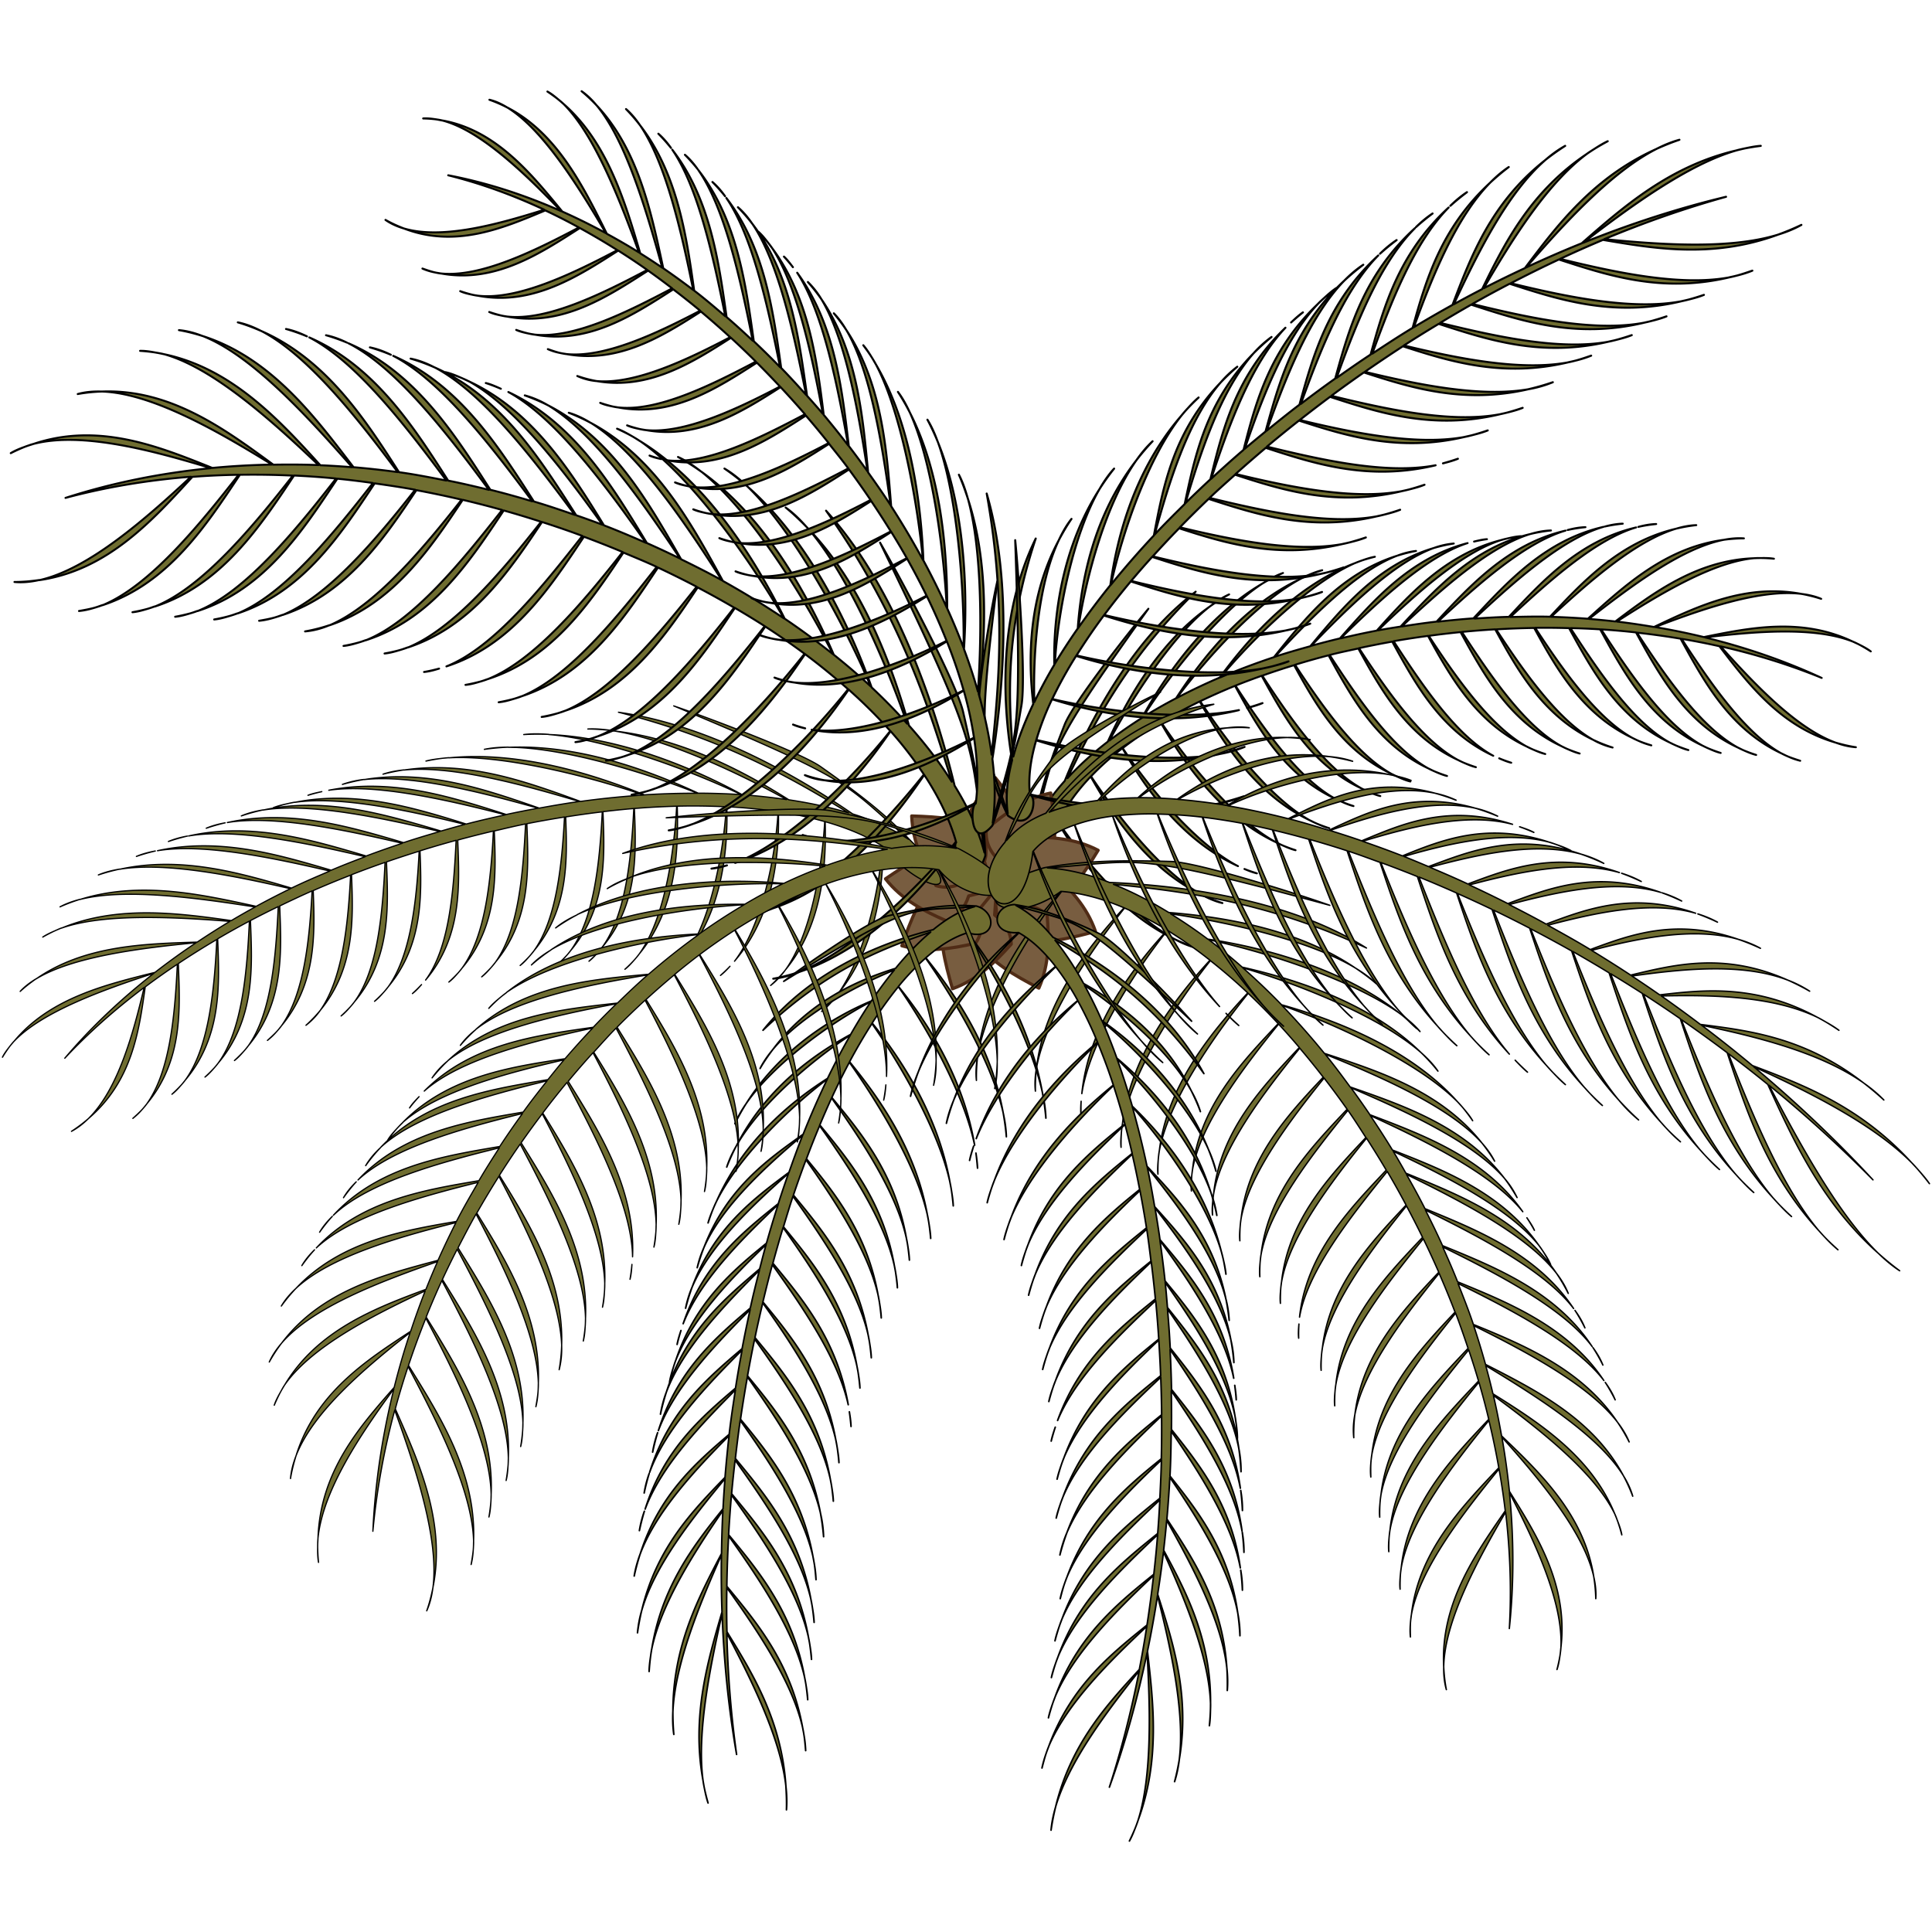 <svg xmlns="http://www.w3.org/2000/svg" viewBox="0 0 300 300"><g stroke-linejoin="round"><path d="M165.329 121.258c3.114-7.655 9.76-21.407 20.338-29.383-11.022 10.797-16.034 20.985-19.912 28.967 1.789-1.966 3.892-3.85 6.26-5.678 3.204-7.047 8.173-15.639 15.857-20.996-5.6 4.343-11.663 13.526-15.593 20.816a66.343 66.343 0 015.042-3.508c3.777-6.956 10.285-15.98 18.802-20.922-6.34 4.083-14.151 13.682-18.664 20.818a80.67 80.67 0 015.157-2.945c4.278-6.583 10.747-14.613 19.53-18.643-6.487 3.371-14.405 11.914-19.416 18.595a94.187 94.187 0 016.672-3.176c4.663-6.374 11.813-14.265 20.974-17.754-6.786 2.967-15.478 11.312-20.873 17.735a108.449 108.449 0 018.316-3.142c4.847-6.046 10.3-12.97 19.124-15.75-6.287 2.378-13.38 9.637-18.973 15.686 1.788-.59 3.626-1.117 5.49-1.634 4.913-5.897 10.428-12.643 19.176-15.25-6.264 2.287-13.378 9.311-19.025 15.186 1.46-.403 2.943-.792 4.444-1.147 5.125-5.801 10.89-12.484 19.834-14.802-6.411 2.06-13.84 9.027-19.709 14.794 1.842-.433 3.711-.85 5.606-1.206 5.017-5.61 10.707-11.862 19.32-14.063-6.183 1.988-13.348 8.451-19.118 14.023 1.151-.214 2.317-.4 3.485-.585 5.272-5.662 11.18-12.249 20.165-14.374-6.48 1.966-13.998 8.774-19.973 14.357 1.816-.284 3.551-.544 5.403-.753 5.23-5.623 11.125-12.064 20.027-14.134-6.405 1.906-13.856 8.586-19.817 14.146 1.85-.207 3.632-.39 5.512-.518 5.27-5.667 11.205-12.169 20.216-14.214-6.467 1.86-14.012 8.633-20.03 14.25 1.8-.121 3.503-.227 5.321-.27 5.169-5.56 11-11.85 19.762-13.887-6.31 1.877-13.604 8.403-19.522 13.913 2.078-.048 4.058-.102 6.153-.045 5.121-5.509 10.923-11.648 19.574-13.67-6.235 1.862-13.517 8.223-19.397 13.686 1.898.055 3.795.151 5.7.297 5.682-5.126 12.082-11.059 21.12-12.259-6.555 1.275-14.538 7.293-20.943 12.289 1.43.11 2.653.229 4.084.392 5.93-4.485 12.733-9.51 21.531-9.82-6.409.616-14.624 5.54-21.293 9.838 1.925.222 3.846.514 5.765.836 6.674-3.163 14.21-6.778 22.927-5.128-6.412-.795-15.441 2.344-22.75 5.144 2.529.428 5.056.944 7.561 1.553 7.096-1.43 15.15-3.108 23.162.716-5.986-2.4-15.35-1.571-22.973-.66 6.172 1.514 12.256 3.574 18.116 6.29-5.061-2.064-10.333-3.691-15.697-4.905 5.163 5.763 11.735 12.72 17.856 14.95-8.558-2.476-13.598-9.152-18.046-14.966a105.9 105.9 0 00-5.859-1.145c4.297 6.603 9.752 14.614 15.483 17.779-8.106-3.814-12.08-11.283-15.655-17.806-2.24-.374-4.505-.691-6.763-.937 4.335 6.663 9.955 14.77 15.744 17.882-8.214-3.794-12.302-11.35-15.9-17.916a115.66 115.66 0 00-5.4-.473c4.355 6.703 9.937 14.934 15.79 18.08-8.307-3.837-12.328-11.468-15.959-18.086-1.584-.1-3.02-.156-4.602-.197 4.292 6.594 9.676 14.606 15.392 17.763-8.083-3.803-12.05-11.244-15.617-17.754a134.05 134.05 0 00-5.256-.053c4.23 6.465 9.576 14.05 15.109 17.106-7.813-3.675-11.796-10.734-15.273-17.082-1.977.03-3.941.104-5.9.22 4.212 6.44 9.537 14.037 15.06 17.15-7.782-3.718-11.736-10.808-15.21-17.155-1.77.106-3.42.233-5.167.404 4.324 6.64 9.776 14.681 15.528 17.773-8.156-3.766-12.164-11.212-15.743-17.746a138.8 138.8 0 00-4.926.58c4.24 6.481 9.617 14.101 15.173 17.17-7.824-3.693-11.816-10.803-15.299-17.163-1.847.252-3.529.505-5.336.825 4.324 6.64 9.722 14.698 15.473 17.788-8.128-3.765-12.12-11.2-15.693-17.722-1.738.31-3.458.645-5.151 1.015 4.287 6.563 9.746 14.342 15.388 17.374-7.981-3.685-11.98-10.895-15.502-17.326-1.541.338-2.946.626-4.444 1.011 4.276 6.56 9.646 14.48 15.313 17.61-7.985-3.767-11.954-11.102-15.49-17.558-1.769.457-3.5.948-5.2 1.467 4.214 6.428 9.507 13.92 14.994 16.95-7.728-3.636-11.696-10.591-15.146-16.886a115.206 115.206 0 00-4.934 1.626c4.31 6.612 9.854 14.524 15.566 17.594-8.093-3.737-12.109-11.077-15.667-17.574-1.379.493-2.746.999-4.063 1.531 4.31 6.609 9.859 14.527 15.566 17.594-8.08-3.731-12.088-11.072-15.641-17.562a94.637 94.637 0 00-5.4 2.39c4.37 6.634 10.987 15.175 17.036 18.494-8.294-3.935-13.466-11.928-17.11-18.463a78.52 78.52 0 00-5.99 3.228c4.42 6.64 11.63 15.286 17.83 18.635-8.387-3.956-14.211-12.075-17.906-18.603a60.527 60.527 0 00-5.9 3.984c4.434 6.672 11.675 15.11 17.907 18.33-8.497-3.876-14.24-11.753-17.944-18.315a42.855 42.855 0 00-4.875 4.368c4.388 6.613 11.24 15.135 17.325 18.463-8.28-3.926-13.713-11.912-17.376-18.42-2.186 2.298-3.89 4.672-5.003 7.122 4.418 6.509 11.837 14.752 18.032 18.12-8.216-3.91-14.355-11.64-18.069-18.036.618.948-2.833 5.793-3.903.975.816-4.906 2.075-9.111 4.885-16.245 1.35-3.427 10.243-14.733 13.014-18-16.405 22.93-14.312 21.518-17.74 33.891 1.163-2.625 2.637-4.799 4.746-7.157zm17.067 24.573c1.08.513 2.177.972 3.327 1.342-1.045-.243-2.167-.711-3.327-1.342zm4.347-6.822c.984.466 2.009.88 3.075 1.221-.982-.227-2.028-.649-3.075-1.221zm11.393-8.227c.38.179.748.379 1.14.54a15.285 15.285 0 01-1.14-.54zm1.14.54c.624.258 1.245.487 1.897.697-.618-.143-1.245-.41-1.898-.697zm4.13-3.94c.37.175.73.369 1.113.528-.366-.163-.742-.325-1.114-.529zm1.113.528c.618.257 1.246.487 1.898.697-.621-.144-1.254-.412-1.898-.697zm2.892-3.85c.289.133.562.285.861.408-.291-.13-.57-.252-.86-.408zm.861.408a25.3 25.3 0 001.898.697c-.633-.146-1.267-.415-1.898-.697zm3.303-1.96c.289.134.562.286.861.409-.286-.128-.575-.255-.86-.408zm.861.409c.607.251 1.246.487 1.898.697-.637-.147-1.262-.412-1.898-.697zm3.654-2.742c.337.158.662.334 1.013.48-.335-.15-.679-.296-1.013-.48zm1.013.48c.607.251 1.246.487 1.898.697-.637-.147-1.262-.412-1.898-.697zm4.683-1.339c.345.163.677.343 1.038.493-.344-.153-.696-.304-1.038-.493zm1.038.493c.606.25 1.22.475 1.872.685-.628-.146-1.245-.406-1.872-.685zm3.594-1.788c.288.134.562.285.86.409-.285-.128-.574-.255-.86-.409zm.86.409c.608.25 1.247.487 1.899.697-.637-.148-1.263-.412-1.898-.697zm9.759-2.526c.345.163.677.343 1.038.493-.344-.153-.696-.304-1.038-.493zm1.038.493c.606.25 1.22.475 1.872.685-.628-.146-1.245-.406-1.872-.685zm4.458-.496c.288.134.562.285.86.408-.286-.128-.574-.255-.86-.408zm.86.408c.607.251 1.246.487 1.898.697-.637-.147-1.262-.412-1.897-.697zm3.988-1.431a23.86 23.86 0 003.024 1.198 11.386 11.386 0 01-3.024-1.198zm6.115-.286c.337.158.66.334 1.012.48-.335-.15-.678-.296-1.012-.48zm1.012.48c.607.251 1.258.46 1.91.67a10.557 10.557 0 01-1.91-.67zm4.752.22c.337.159.66.334 1.012.48-.335-.15-.678-.295-1.012-.48zm1.012.48c.607.251 1.246.487 1.898.698-.637-.148-1.262-.413-1.898-.697zm4.157.04c.288.134.562.285.86.408-.285-.128-.574-.254-.86-.408zm.86.408c.608.251 1.247.487 1.899.698-.637-.148-1.263-.413-1.898-.698zm4.65-.1c.288.134.562.285.86.409-.285-.128-.574-.255-.86-.408zm.86.409a25.3 25.3 0 001.899.697c-.637-.148-1.262-.412-1.898-.697zm5.815.453c.337.158.66.334 1.012.48-.335-.15-.678-.296-1.012-.48zm1.012.48c.607.251 1.258.46 1.91.67a10.555 10.555 0 01-1.91-.67zm7.41-2.148c1.004.291 2.04.549 3.148.714-1.032-.068-2.077-.323-3.149-.714zm2.698-15.676c.362.146.702.324 1.038.493-.345-.185-.694-.328-1.038-.493zm1.038.493c.613.309 1.206.623 1.722 1.02a24.576 24.576 0 00-1.722-1.02zm-9.012-7.905c1.093.135 2.12.375 3.035.762a23.987 23.987 0 00-3.035-.762zm-7.398-5.546c.367-.035.732-.021 1.086-.027-.367-.003-.727.014-1.086.027zm1.086-.027c.692-.011 1.373-.005 2.01.106-.686-.062-1.349-.1-2.01-.106zm-5.76-2.835c1.084-.21 2.126-.294 3.108-.22-1.08.007-2.095.086-3.107.22zm-7.422-1.724c1.076-.322 2.133-.525 3.132-.55a25.551 25.551 0 00-3.132.55zm-22.626.827c1.099-.333 2.177-.527 3.195-.552a25.58 25.58 0 00-3.195.552zm-4.532.936c.362-.117.717-.187 1.073-.271-.37.077-.715.179-1.073.27zm1.073-.271c.692-.165 1.36-.3 2.02-.33-.69.088-1.364.192-2.02.33zm-11.543 1.508c1.06-.387 2.107-.61 3.105-.696a26.045 26.045 0 00-3.105.696zm-5.694 1.199c1.007-.381 1.986-.637 2.94-.741-1.029.196-1.992.442-2.94.74zm-6.567 1.157c.378-.165.747-.293 1.11-.423-.375.126-.74.282-1.11.423zm1.11-.423c.698-.249 1.368-.465 2.008-.574-.68.172-1.346.353-2.007.574zm-9.34 2.758c1.1-.572 2.174-1.007 3.168-1.245a29.039 29.039 0 00-3.167 1.245zm-6.023.77c1.084-.699 2.129-1.246 3.102-1.58a29.54 29.54 0 00-3.102 1.58zm-8.25 3.614c1.021-.794 2.016-1.446 2.987-1.872-1.049.559-2.026 1.2-2.988 1.872zm5.363 40.765c.623.254 1.283.471 1.935.68-.625-.144-1.276-.395-1.935-.68zm35.652-50.841c.681-.166 1.357-.335 2.007-.37-.69.093-1.352.228-2.007.37zm14.524-1.79c.96-.264 1.88-.423 2.778-.446-.964.102-1.88.248-2.778.446zm-10.62 35.45c.606.25 1.22.475 1.872.685-.628-.146-1.245-.406-1.872-.685zm16.41-35.994c.961-.264 1.882-.423 2.779-.446-.966.103-1.877.248-2.778.446zm5.194.056c.96-.264 1.88-.423 2.778-.445-.963.102-1.879.248-2.778.445z" stroke="#000" stroke-linecap="round" stroke-width=".299" fill="#6f6d30"/><g stroke="#502c16" stroke-width=".5" fill="#785d40"><path d="M154.409 138.424l1.445-4.336c1.898-.237 3.003-2.058 4.336-3.424-.498-3.17-2.93-6.518-5.63-9.89-3.063 2.792-4.516 6.3-5.78 9.89.739 1.695 2.15 2.718 4.107 3.196z"/><path d="M154.119 138.304l3.435-3.015c1.758.752 3.63-.263 5.47-.77 1.17-2.989.758-7.106.128-11.378-4.053.865-7.077 3.16-9.98 5.623-.217 1.837.487 3.432 1.935 4.831z"/><path d="M153.889 137.954l4.568-.133c.875 1.7 2.965 2.112 4.706 2.895 2.807-1.558 5.113-4.993 7.352-8.686-3.675-1.917-7.468-2.076-11.274-2.03-1.338 1.277-1.812 2.955-1.589 4.956z"/><path d="M153.959 137.504l3.41 3.044c-.534 1.836.7 3.572 1.427 5.337 3.109.798 7.146-.11 11.31-1.254-1.351-3.919-3.997-6.642-6.793-9.225-1.85.008-3.347.9-4.56 2.508z"/><path d="M154.309 137.234l.433 4.55c-1.64.985-1.913 3.098-2.58 4.886 1.739 2.698 5.318 4.774 9.15 6.765 1.672-3.793 1.581-7.588 1.285-11.383-1.362-1.25-3.067-1.614-5.05-1.26z"/><path d="M154.789 137.284l-2.994 3.454c-1.844-.507-3.562.753-5.316 1.505-.753 3.12.215 7.143 1.42 11.29 3.898-1.407 6.582-4.092 9.124-6.926-.035-1.849-.95-3.334-2.574-4.523z"/><path d="M155.039 137.554l-4.438 1.097c-1.214-1.477-3.344-1.437-5.211-1.834-2.414 2.116-3.941 5.962-5.347 10.045 3.996 1.096 7.737.45 11.449-.402 1.037-1.531 1.145-3.27.503-5.18z"/><path d="M155.089 137.944l-4.216-1.767c-.093-1.91-1.826-3.15-3.087-4.582-3.2.258-6.72 2.432-10.285 4.87 2.553 3.265 5.941 4.978 9.427 6.51 1.745-.61 2.87-1.942 3.495-3.857z"/><path d="M154.899 138.274l-2.36-3.914c1.05-1.597.382-3.62.21-5.52-2.736-1.68-6.862-2.002-11.178-2.137.136 4.142 1.86 7.524 3.771 10.817 1.77.537 3.464.127 5.097-1.052z"/></g><path d="M172.279 137.028c9.567.388 27.154 2.176 39.903 10.178-16.01-7.416-29.07-8.832-39.286-9.89 2.832 1.124 5.693 2.605 8.593 4.38 8.937.707 20.233 2.67 29.016 8.645-6.88-4.192-19.24-7.068-28.719-8.438a75.84 75.84 0 015.756 3.923c9.053 1.335 21.407 4.731 30.05 11.723-6.877-5.054-20.354-9.589-29.883-11.618a90.908 90.908 0 015.182 4.25c8.834 1.993 20.084 5.717 27.83 13.324-6.154-5.472-18.515-10.508-27.735-13.223a104.862 104.862 0 016.009 5.735c8.751 2.468 20.108 6.95 27.404 15.147-5.824-5.93-18.262-11.842-27.344-15.05a119.246 119.246 0 016.595 7.45c8.462 2.78 18.115 5.864 24.507 13.974-4.988-5.63-15.632-10.289-24.379-13.84 1.326 1.633 2.6 3.342 3.872 5.081 8.324 2.904 17.806 6.118 23.98 14.213-4.882-5.64-15.275-10.408-23.853-14.08a133.068 133.068 0 012.942 4.179c8.3 3.16 17.806 6.655 23.738 15.062-4.688-5.88-15.138-10.993-23.681-14.934a135.87 135.87 0 013.447 5.36c8.047 3.118 17.055 6.695 22.733 14.802-4.523-5.667-14.32-10.695-22.613-14.607a137.745 137.745 0 011.961 3.394c8.203 3.362 17.66 7.041 23.394 15.562-4.61-5.984-14.92-11.25-23.302-15.369 1.001 1.776 1.943 3.477 2.874 5.318 8.144 3.333 17.435 7.053 23.079 15.508-4.516-5.93-14.66-11.172-23.012-15.286.929 1.84 1.805 3.618 2.658 5.518 8.207 3.36 17.58 7.097 23.237 15.674-4.49-6.01-14.77-11.316-23.205-15.467.815 1.819 1.576 3.544 2.313 5.412 8.052 3.294 17.152 7.003 22.708 15.326-4.449-5.84-14.365-10.978-22.645-15.067.84 2.135 1.65 4.166 2.382 6.358 7.977 3.263 16.904 6.998 22.4 15.21-4.405-5.769-14.135-10.956-22.35-15.02.66 1.985 1.273 3.987 1.836 6.014 7.77 3.986 16.698 8.417 21.44 17.336-3.883-6.318-13.503-12.358-21.406-17.141.422 1.523.756 2.834 1.12 4.377 7.161 4.48 15.246 9.666 18.921 18.666-3.104-6.411-11.613-13.097-18.85-18.413.486 2.076.894 4.174 1.27 6.282 5.995 5.742 12.814 12.21 14.31 21.85-1.56-6.936-8.423-15.127-14.262-21.661.49 2.778.883 5.588 1.165 8.41 4.257 6.821 9.15 14.542 8 24.26.36-7.091-4.1-16.486-7.989-24.044.682 6.955.732 14.022-.022 21.1.342-6.009.126-12.073-.578-18.08-4.356 7.484-9.487 16.872-9.61 24.04-.532-9.784 4.872-17.48 9.555-24.243a110.598 110.598 0 00-.967-6.494c-5.605 6.899-12.313 15.52-13.607 22.63 1.105-9.81 7.781-16.697 13.572-22.818-.438-2.46-.95-4.924-1.538-7.354-5.656 6.961-12.408 15.789-13.622 22.94 1.042-9.917 7.77-16.952 13.6-23.115a120.97 120.97 0 00-1.53-5.769c-5.693 6.996-12.594 15.83-13.82 23.061 1.053-10.029 7.89-17.023 13.763-23.238a127.83 127.83 0 00-1.53-4.84c-5.596 6.89-12.332 15.437-13.623 22.53 1.101-9.783 7.75-16.652 13.53-22.76-.616-1.831-1.248-3.669-1.936-5.466-5.478 6.78-11.762 15.13-13.012 21.995 1.065-9.456 7.287-16.2 12.924-22.156a143.985 143.985 0 00-2.476-6.03c-5.46 6.75-11.763 15.084-13.08 21.958 1.122-9.439 7.391-16.164 13.028-22.117a140.732 140.732 0 00-2.402-5.202c-5.635 6.94-12.378 15.57-13.584 22.676 1.034-9.846 7.672-16.758 13.473-22.889a147.954 147.954 0 00-2.502-4.888c-5.494 6.794-11.803 15.19-13.058 22.084 1.078-9.476 7.355-16.246 13.002-22.212-.976-1.821-1.891-3.47-2.928-5.223-5.633 6.94-12.416 15.521-13.62 22.624 1.043-9.817 7.675-16.709 13.465-22.827a144.89 144.89 0 00-3.065-4.96c-5.564 6.874-12.017 15.413-13.2 22.382 1.012-9.634 7.395-16.45 13.105-22.483-.954-1.47-1.802-2.82-2.792-4.228-5.567 6.862-12.207 15.36-13.487 22.392 1.1-9.67 7.63-16.5 13.363-22.557a134.518 134.518 0 00-3.579-4.844c-5.445 6.749-11.645 15.01-12.885 21.818 1.053-9.355 7.169-16.043 12.757-21.951a125.71 125.71 0 00-3.652-4.51c-5.61 6.917-12.176 15.594-13.374 22.648 1.025-9.77 7.544-16.65 13.314-22.746a117.845 117.845 0 00-3.219-3.641c-5.606 6.914-12.177 15.599-13.374 22.649 1.025-9.755 7.548-16.627 13.31-22.715a104.833 104.833 0 00-4.664-4.708c-5.613 6.986-12.461 17.007-13.803 24.504 1.166-10.051 7.962-18.373 13.74-24.571a88.164 88.164 0 00-5.808-5.01c-5.598 7.042-12.338 17.716-13.655 25.382 1.154-10.157 7.839-19.2 13.592-25.448a69.026 69.026 0 00-6.601-4.635c-5.63 7.066-12.127 17.695-13.294 25.346 1.025-10.24 7.478-19.11 13.262-25.38a49.839 49.839 0 00-6.634-3.43c-5.582 6.997-12.32 17.254-13.658 24.792 1.161-10.033 7.851-18.623 13.591-24.829-3.346-1.413-6.593-2.298-9.7-2.543-5.455 6.99-11.673 17.732-13.014 25.398 1.168-9.962 7.31-19.187 12.909-25.406-8.487 6.192-16.72.384-2.549-3.682 5.684-.974 10.77-1.229 19.65-.962 4.267.129 20.025 5.15 24.657 6.81-31.343-8.496-29.003-6.85-43.858-5.815 3.317.232 6.258.954 9.642 2.264zm-20.451 26.791a28.132 28.132 0 00-.209 3.945c-.13-1.173-.042-2.51.209-3.945zm9.122 1.975a26.209 26.209 0 00-.172 3.638c-.123-1.102-.058-2.341.172-3.638zm13.333 8.753c-.052.46-.131.916-.16 1.38.038-.447.08-.907.16-1.38zm-.16 1.38a25.679 25.679 0 00-.044 2.225c-.077-.693-.023-1.442.044-2.225zm5.884 2.818c-.052.45-.128.894-.157 1.35.04-.44.074-.89.157-1.35zm-.157 1.35a25.5 25.5 0 00-.044 2.224c-.078-.696-.025-1.452.044-2.224zm5.315 1.57c-.037.347-.099.687-.121 1.042.031-.35.06-.684.121-1.043zm-.121 1.042a26.069 26.069 0 00-.044 2.225c-.08-.71-.025-1.467.044-2.225zm3.4 2.696c-.037.348-.1.688-.122 1.043.032-.344.061-.69.121-1.043zm-.122 1.043a26.068 26.068 0 00-.044 2.225c-.08-.715-.027-1.46.044-2.225zm4.39 2.77c-.046.408-.116.808-.142 1.226.038-.402.067-.812.143-1.227zm-.142 1.226a26.07 26.07 0 00-.044 2.225c-.08-.714-.027-1.46.044-2.225zm3.242 4.356c-.047.418-.119.829-.146 1.257.038-.412.07-.833.146-1.257zm-.146 1.257a25.29 25.29 0 00-.04 2.194c-.079-.705-.028-1.44.04-2.194zm3.322 3.062c-.037.348-.1.687-.121 1.043.031-.344.06-.69.12-1.043zm-.121 1.043a26.07 26.07 0 00-.045 2.224c-.08-.714-.026-1.46.045-2.224zm6.466 9.173c-.047.418-.12.829-.146 1.258.038-.413.069-.833.146-1.258zm-.146 1.258c-.045.721-.058 1.44-.04 2.193-.079-.705-.028-1.44.04-2.193zm2.234 4.435c-.037.348-.1.687-.121 1.043.032-.345.06-.69.12-1.043zm-.121 1.043a26.03 26.03 0 00-.044 2.224c-.08-.714-.027-1.46.044-2.224zm3.08 3.6a24.963 24.963 0 00-.166 3.577c-.126-1.134-.074-2.326.166-3.577zm2.632 6.228c-.046.408-.116.81-.142 1.227.037-.402.067-.812.142-1.227zm-.142 1.227c-.045.722-.027 1.474-.01 2.228-.08-.715-.062-1.463.01-2.228zm1.56 5.005c-.046.408-.117.809-.143 1.227.038-.403.067-.813.143-1.227zm-.143 1.227a26.026 26.026 0 00-.044 2.224c-.08-.714-.027-1.46.044-2.224zm1.533 4.321c-.037.348-.099.688-.121 1.043.032-.344.061-.69.121-1.043zm-.121 1.043a26.027 26.027 0 00-.044 2.225c-.08-.715-.027-1.46.044-2.225zm1.872 4.78c-.036.348-.098.687-.12 1.043.031-.344.06-.69.12-1.043zm-.12 1.043a26.02 26.02 0 00-.045 2.224c-.08-.714-.026-1.46.044-2.224zm1.708 6.19c-.046.409-.117.81-.143 1.228.038-.403.068-.813.143-1.227zm-.143 1.228c-.044.721-.026 1.473-.009 2.227-.08-.715-.062-1.463.01-2.227zm5.163 6.88c.062 1.148.173 2.316.411 3.526-.316-1.094-.433-2.272-.411-3.527zm18.198-3.016c-.022.429-.088.847-.146 1.258.072-.426.096-.84.146-1.258zm-.146 1.258c-.107.75-.226 1.48-.465 2.162a25.94 25.94 0 00.465-2.162zm5.243-12.267c.266 1.182.393 2.334.316 3.427a24.943 24.943 0 00-.316-3.427zm3.27-9.721c.178.367.301.75.442 1.116-.135-.382-.291-.748-.441-1.116zm.442 1.116c.275.713.527 1.42.646 2.12a26.072 26.072 0 00-.646-2.12zm.922-7.018c.641 1.044 1.129 2.093 1.42 3.138a26.118 26.118 0 00-1.42-3.138zm-.925-8.329c.76.995 1.383 2.016 1.789 3.04a27.362 27.362 0 00-1.789-3.04zm-9.486-23.134c.782 1.015 1.403 2.06 1.817 3.105a27.38 27.38 0 00-1.817-3.105zm-2.743-4.349c.265.332.476.675.703 1.011-.224-.354-.467-.673-.703-1.01zm.703 1.011c.443.657.844 1.3 1.128 1.971a27.835 27.835 0 00-1.128-1.97zm-6.03-11.399a13.074 13.074 0 011.941 2.96c-.608-1.05-1.24-2.042-1.94-2.96zm-3.471-5.455c.799.903 1.45 1.822 1.927 2.773a27.84 27.84 0 00-1.927-2.773zm-3.758-6.373c.324.33.604.665.884.994-.28-.343-.59-.664-.884-.994zm.884.994c.537.63 1.028 1.243 1.39 1.866a29.894 29.894 0 00-1.39-1.866zm-6.562-8.655c1.043.928 1.927 1.878 2.564 2.82a31.983 31.983 0 00-2.564-2.82zm-3.128-5.955c1.176.864 2.172 1.744 2.907 2.629a33.032 33.032 0 00-2.907-2.629zm-7.088-7.208c1.257.766 2.349 1.553 3.184 2.402-1.01-.88-2.084-1.654-3.184-2.402zm-42.628 20.67c-.042.74-.03 1.504-.012 2.257-.078-.702-.05-1.47.012-2.258zm69.22 18.087c.439.645.88 1.283 1.166 1.943a27.583 27.583 0 00-1.167-1.943zm7.467 14.383c.654.897 1.177 1.792 1.541 2.713a27.207 27.207 0 00-1.54-2.713zm-42.866 2.118a25.29 25.29 0 00-.04 2.194c-.079-.706-.028-1.44.04-2.194zm45.658 3.658c.654.897 1.177 1.792 1.541 2.713a27.06 27.06 0 00-1.54-2.713zm1.908 5.401c.653.897 1.176 1.792 1.54 2.713a27.194 27.194 0 00-1.54-2.713z" stroke="#000" stroke-linecap="round" stroke-width=".215" fill="#6f6d30"/><path d="M132.409 126.388c-7.373-5.069-21.631-13.714-36.375-15.792 16.784 4.253 27.432 10.619 35.727 15.629-2.847-.87-5.949-1.532-9.273-2.034-7.112-4.519-16.807-9.563-27.269-10.705 7.875 1.2 18.96 6.265 26.911 10.67a88.823 88.823 0 00-6.86-.744c-7.612-4.191-19.035-8.926-30.062-9.356 8.439.66 21.446 5.308 29.87 9.33a107.138 107.138 0 00-6.65-.22c-7.882-3.66-18.7-7.578-29.461-7.125 8.175-.003 20.68 3.712 29.325 7.134-2.68-.005-5.43.066-8.24.248-8.133-3.316-19.528-6.82-30.345-5.747 8.232-.473 21.37 2.738 30.235 5.775-3.202.21-6.48.538-9.803.994-8.123-2.96-17.331-6.392-27.417-4.872 7.412-.75 18.392 2.248 27.234 4.884-2.06.286-4.131.647-6.222 1.027-8.1-2.807-17.267-6.062-27.182-4.43 7.34-.815 18.204 1.975 27 4.443-1.637.3-3.288.62-4.936.978-8.25-2.633-17.62-5.727-27.56-3.766 7.352-1.072 18.488 1.534 27.434 3.814-2.02.441-4.06.907-6.088 1.436-8.036-2.519-17.089-5.284-26.64-3.37 7.09-1.03 17.682 1.267 26.423 3.425-1.23.323-2.46.676-3.69 1.032-8.312-2.452-17.766-5.403-27.633-3.262 7.364-1.18 18.495 1.253 27.438 3.331-1.912.555-3.73 1.095-5.633 1.728-8.25-2.438-17.607-5.271-27.363-3.12 7.257-1.199 18.25 1.156 27.168 3.222a145.24 145.24 0 00-5.605 1.973c-8.314-2.457-17.743-5.325-27.59-3.106 7.29-1.263 18.426 1.129 27.43 3.217-1.802.684-3.503 1.34-5.28 2.098-8.154-2.412-17.362-5.146-26.966-3.029 7.15-1.18 17.903 1.114 26.75 3.156-2.029.867-3.966 1.687-5.951 2.65-8.08-2.389-17.175-5.01-26.662-2.93 7.07-1.159 17.717 1.002 26.5 3.022a131.223 131.223 0 00-5.319 2.739c-8.4-1.822-17.955-4.01-27.345-1.069 7.041-1.792 18.168-.227 27.191 1.171a113.2 113.2 0 00-3.71 2.114c-8.273-1.177-17.696-2.424-26.346 1.16 6.524-2.283 17.25-1.737 26.127-1.041a118.088 118.088 0 00-5.074 3.22c-8.235.26-17.559.517-25.01 5.711 5.72-3.469 16.21-4.778 24.848-5.62a109.445 109.445 0 00-6.395 4.609c-7.65 1.9-16.366 4.009-21.899 10.72 4.394-4.63 13.887-8.025 21.748-10.59-5.079 3.968-9.761 8.356-13.853 13.198 3.695-3.946 7.842-7.615 12.316-10.978-1.68 7.096-4.034 15.81-8.655 20.358 6.828-5.819 7.867-13.628 8.83-20.454a107.17 107.17 0 014.987-3.522c-.365 7.423-1.042 16.534-4.754 21.696 5.629-6.745 5.188-14.754 4.904-21.795a124.215 124.215 0 015.978-3.742c-.367 7.49-1.148 16.754-4.945 21.897 5.744-6.775 5.363-14.906 5.077-21.994a123.566 123.566 0 014.93-2.756c-.364 7.532-1.037 16.884-4.877 22.084 5.81-6.852 5.32-15.018 5.037-22.163a133.44 133.44 0 014.32-2.176c-.366 7.413-.973 16.494-4.675 21.643 5.612-6.725 5.18-14.708 4.897-21.734 1.661-.802 3.339-1.6 5.032-2.34-.381 7.277-1.195 15.983-4.778 20.967 5.424-6.5 5.228-14.169 4.95-21.02a155.083 155.083 0 015.807-2.394c-.377 7.25-1.165 15.957-4.705 20.983 5.37-6.521 5.127-14.204 4.848-21.053a153.986 153.986 0 015.207-1.918c-.371 7.466-1.027 16.602-4.8 21.712 5.702-6.727 5.308-14.73 5.022-21.783 1.688-.585 3.38-1.138 5.075-1.665-.38 7.295-1.205 16.045-4.803 21.05 5.427-6.52 5.208-14.235 4.93-21.098a156.294 156.294 0 015.61-1.639c-.371 7.465-.966 16.592-4.739 21.7 5.677-6.715 5.274-14.704 4.988-21.74 1.851-.5 3.699-.97 5.541-1.4-.38 7.386-1.193 16.305-4.894 21.316 5.58-6.583 5.313-14.385 5.03-21.325 1.678-.39 3.195-.762 4.858-1.093-.37 7.379-1.017 16.376-4.686 21.48 5.537-6.653 5.17-14.547 4.886-21.514 1.964-.39 3.913-.733 5.846-1.04-.385 7.24-1.204 15.845-4.757 20.787 5.366-6.43 5.213-14.005 4.94-20.8 1.916-.302 3.805-.57 5.681-.79-.374 7.436-1.192 16.504-4.939 21.578 5.66-6.675 5.333-14.593 5.048-21.605 1.61-.189 3.215-.362 4.788-.49-.374 7.434-1.195 16.508-4.94 21.578 5.65-6.664 5.316-14.58 5.031-21.584 2.232-.18 4.424-.294 6.565-.352-.417 7.482-1.91 17.545-5.84 22.976 5.74-6.928 6.155-15.9 5.931-22.982 2.62-.069 5.163-.02 7.614.094-.465 7.507-2.467 17.92-6.526 23.442 5.817-6.988 6.79-16.35 6.617-23.448 2.777.133 5.446.397 7.957.768-.458 7.541-2.61 17.791-6.771 23.22 5.968-6.969 6.998-16.094 6.817-23.223 2.562.382 4.96.907 7.19 1.54-.448 7.47-2.179 17.621-6.138 23.075 5.732-6.914 6.401-15.996 6.211-23.06 3.418.973 6.415 2.223 8.888 3.794-.536 7.397-2.972 17.561-7.014 23.096 5.68-6.874 7.175-16.048 7.098-23.042 5.526 6.909 14.549 9.086 4.316-.886-3.588-3.764-7.204-6.746-13.986-11.51-3.258-2.288-18.283-7.898-22.819-9.433 28.901 12.091 26.08 11.82 36.45 20.714-2.62-1.696-5.283-2.878-8.661-3.937zm-2.398 28.095a24.572 24.572 0 01-2.438 2.58c.868-.66 1.682-1.544 2.438-2.58zm-8.084-3.83a22.992 22.992 0 01-2.264 2.369c.816-.62 1.582-1.431 2.264-2.37zm-15.674-1.932c-.263.316-.504.645-.788.951.266-.3.538-.61.789-.951zm-.788.951c-.454.49-.92.954-1.43 1.415.514-.39.966-.889 1.43-1.415zm-6.23-1.505c-.256.31-.492.63-.77.93.26-.296.53-.597.77-.93zm-.77.93c-.449.486-.92.954-1.43 1.415.517-.392.974-.894 1.43-1.415zm-4.985-1.97c-.202.238-.379.485-.596.72.207-.237.405-.462.596-.72zm-.596.72c-.44.475-.92.953-1.43 1.414.526-.4.983-.902 1.43-1.415zm-4.3-.203c-.202.238-.38.485-.596.719.202-.233.408-.465.595-.719zm-.596.719c-.441.476-.921.954-1.43 1.415.53-.403.98-.898 1.43-1.415zm-5.087-.707c-.233.281-.445.57-.7.846.236-.272.484-.545.7-.846zm-.7.846c-.441.476-.921.954-1.43 1.415.53-.402.98-.898 1.43-1.415zm-5.275.922c-.24.288-.456.584-.718.867.243-.279.496-.559.718-.867zm-.718.867c-.441.476-.904.933-1.412 1.393.522-.397.967-.884 1.412-1.393zm-4.484.07c-.2.237-.378.484-.595.718.202-.232.408-.465.595-.719zm-.595.718c-.44.476-.921.954-1.43 1.415.53-.402.98-.898 1.43-1.415zm-10.841 2.143c-.24.287-.456.584-.718.867.243-.279.496-.559.718-.867zm-.718.867c-.441.476-.904.932-1.412 1.393.522-.397.967-.885 1.412-1.393zm-4.577 1.531c-.202.238-.379.485-.596.72.203-.233.408-.466.596-.72zm-.596.72c-.44.475-.92.953-1.43 1.414.53-.402.98-.898 1.43-1.415zm-4.658.54a21.924 21.924 0 01-2.228 2.327 10.47 10.47 0 002.228-2.327zm-6.052 2.43c-.234.28-.445.57-.701.846.237-.272.484-.545.7-.846zm-.701.846c-.44.476-.949.936-1.458 1.397a9.885 9.885 0 001.458-1.397zm-4.45 2.26c-.234.282-.446.571-.701.847.236-.273.484-.545.7-.846zm-.701.847c-.441.476-.921.954-1.43 1.414.53-.402.98-.897 1.43-1.414zm-3.981 1.85c-.202.237-.379.484-.596.718.203-.232.408-.465.596-.719zm-.596.718c-.44.476-.92.954-1.43 1.415.53-.402.98-.898 1.43-1.415zm-4.535 1.948c-.2.238-.378.484-.595.719.202-.233.408-.465.595-.72zm-.595.719c-.441.476-.921.953-1.43 1.414.53-.402.98-.897 1.43-1.414zm-5.34 2.92c-.235.28-.446.57-.701.846.236-.273.484-.545.7-.846zm-.701.846c-.441.476-.95.936-1.458 1.397a9.886 9.886 0 001.458-1.397zm-8.363 1.433a23.88 23.88 0 01-2.625 1.976c.955-.508 1.816-1.18 2.625-1.976zm-11.55-12.01c-.266.28-.491.578-.718.867.225-.306.48-.578.718-.867zm-.718.867c-.414.528-.806 1.05-1.076 1.61.343-.567.696-1.095 1.076-1.61zm4.162-10.576c-.974.591-1.826 1.241-2.487 1.966.8-.733 1.633-1.37 2.487-1.966zm3.957-7.89c-.373.131-.717.302-1.062.452.352-.163.709-.305 1.062-.452zm-1.062.452c-.673.293-1.325.595-1.874.967a27.037 27.037 0 011.874-.967zm3.928-4.897c-1.164.297-2.216.681-3.12 1.172a28.507 28.507 0 013.12-1.172zm6.163-4.691c-1.22.2-2.354.491-3.33.907a30.89 30.89 0 013.33-.907zm22.264-9.191c-1.248.2-2.398.508-3.393.932a30.88 30.88 0 013.393-.932zm4.9-1.195c-.416.06-.798.157-1.189.242.4-.097.79-.162 1.189-.242zm-1.189.242c-.76.164-1.481.343-2.134.605a31.306 31.306 0 012.134-.605zm11.98-3.777a14.902 14.902 0 00-3.39.772 32.035 32.035 0 013.39-.772zm6.168-1.481c-1.188.12-2.277.333-3.256.663 1.104-.285 2.172-.5 3.256-.663zm6.985-1.897c-.458.026-.886.08-1.311.13.434-.058.875-.087 1.31-.13zm-1.311.13c-.813.095-1.582.207-2.26.395a34.577 34.577 0 012.26-.395zm10.571-1.765c-1.386 0-2.668.104-3.761.339a37.491 37.491 0 013.761-.339zm6.242-1.985c-1.444-.113-2.763-.116-3.891.029 1.29-.079 2.583-.08 3.89-.029zm10.01-.57c-1.437-.22-2.767-.333-3.946-.266 1.33.01 2.637.123 3.947.266zm18.126 36.581c-.455.487-.967.957-1.475 1.418.52-.395 1.003-.89 1.475-1.418zm-63.383-27.12c-.751.16-1.5.312-2.145.567.718-.223 1.433-.4 2.145-.567zm-15.011 4.843c-1.076.198-2.054.466-2.93.84a30.56 30.56 0 012.93-.84zm30.497 25.12c-.441.476-.904.932-1.412 1.393.522-.397.967-.885 1.412-1.393zm-36.371-23.06c-1.076.198-2.054.466-2.93.84a30.411 30.411 0 012.93-.84zm-4.97 2.316c-1.075.198-2.053.467-2.93.84a30.54 30.54 0 012.93-.84z" stroke="#000" stroke-linecap="round" stroke-width=".193" fill="#6f6d30"/><path d="M148.239 122.018c-2.594-10.69-8.511-30.106-19.973-42.723 11.578 16.414 16.067 30.816 19.525 42.091-1.848-2.945-4.084-5.845-6.643-8.725-2.79-9.91-7.463-22.204-15.855-30.795 6.051 6.837 11.942 20.13 15.565 30.506a87.292 87.292 0 00-5.506-5.628c-3.49-9.905-9.936-23.078-19.383-31.29 6.972 6.644 14.891 20.836 19.233 31.125a103.378 103.378 0 00-5.727-4.91c-4.143-9.516-10.688-21.375-20.588-28.443 7.254 5.74 15.457 18.564 20.46 28.357a117.896 117.896 0 00-7.504-5.519C117.21 86.746 109.83 74.931 99.4 68.5c7.67 5.268 16.826 17.99 22.326 27.52a132.295 132.295 0 00-9.471-5.807c-4.901-8.924-10.398-19.125-20.528-24.557 7.16 4.393 14.566 15.365 20.357 24.443-2.05-1.137-4.168-2.199-6.318-3.254-5.001-8.742-10.598-18.72-20.664-23.91 7.146 4.268 14.612 14.935 20.493 23.796a145.216 145.216 0 00-5.14-2.403c-5.27-8.66-11.174-18.605-21.517-23.455 7.357 3.999 15.206 14.655 21.367 23.419-2.136-.94-4.307-1.866-6.519-2.716-5.168-8.384-11.046-17.75-21.01-22.38 7.092 3.86 14.701 13.8 20.774 22.287a148.181 148.181 0 00-4.077-1.47c-5.464-8.506-11.553-18.355-21.974-22.96 7.451 3.89 15.432 14.355 21.747 22.898-2.128-.74-4.162-1.431-6.343-2.08-5.42-8.445-11.515-18.1-21.844-22.615 7.371 3.795 15.29 14.078 21.592 22.589-2.18-.645-4.281-1.246-6.508-1.792-5.463-8.512-11.595-18.254-22.06-22.759 7.452 3.748 15.469 14.171 21.83 22.767-2.13-.521-4.15-1.003-6.315-1.427-5.357-8.35-11.397-17.792-21.565-22.237 7.261 3.74 15.015 13.788 21.274 22.223-2.476-.481-4.833-.952-7.344-1.298-5.307-8.273-11.335-17.513-21.371-21.916 7.174 3.705 14.938 13.535 21.157 21.9a132.75 132.75 0 00-6.852-.758c-6.034-7.883-12.806-16.973-23.426-20.37 7.642 2.996 16.294 12.515 23.21 20.374a116.506 116.506 0 00-4.937-.308c-6.423-7.09-13.811-15.067-24.276-17.247 7.565 2.101 16.655 10.228 23.989 17.222-2.332-.096-4.67-.098-7.01-.062-7.507-5.503-15.978-11.774-26.633-11.361 7.776.246 18.1 6.193 26.42 11.347a117.92 117.92 0 00-9.262.518c-8.266-3.31-17.64-7.139-27.775-3.728 7.505-1.95 18.57 1.029 27.54 3.763-7.595.746-15.166 2.228-22.566 4.617 6.35-1.693 12.886-2.77 19.474-3.284-7.015 6.535-15.89 14.356-23.53 16.054 10.588-1.53 17.59-9.29 23.76-16.036 2.448-.188 4.705-.286 7.167-.325-6.104 7.814-13.8 17.244-21.111 20.25 10.245-3.38 16.09-12.397 21.32-20.251 2.732-.04 5.484 0 8.218.131-6.159 7.886-14.065 17.41-21.438 20.333 10.37-3.33 16.365-12.439 21.63-20.346 2.263.11 4.263.244 6.519.467-6.188 7.934-14.067 17.628-21.522 20.584 10.489-3.369 16.414-12.59 21.725-20.558 1.906.188 3.63.403 5.526.669-6.097 7.802-13.707 17.249-21 20.247 10.215-3.37 16.05-12.352 21.268-20.19 2.099.295 4.208.606 6.287.99-6.005 7.645-13.506 16.539-20.566 19.44 9.874-3.256 15.67-11.731 20.758-19.376 2.358.438 4.693.93 7.016 1.476-5.98 7.619-13.458 16.531-20.512 19.51 9.842-3.318 15.608-11.842 20.694-19.485 2.099.496 4.05.995 6.112 1.573-6.142 7.856-13.838 17.328-21.164 20.233 10.297-3.308 16.18-12.287 21.417-20.154 1.953.548 3.885 1.136 5.799 1.754C78 88.683 70.456 97.617 63.367 100.53c9.89-3.277 15.704-11.818 20.8-19.476 2.17.703 4.143 1.374 6.254 2.16-6.141 7.855-13.776 17.36-21.1 20.263 10.264-3.312 16.127-12.281 21.353-20.133 2.03.757 4.036 1.544 6.005 2.372-6.088 7.763-13.753 16.888-20.938 19.737 10.076-3.237 15.914-11.908 21.067-19.651 1.79.755 3.426 1.416 5.16 2.224-6.074 7.762-13.654 17.09-20.884 20.062 10.092-3.343 15.914-12.184 21.087-19.958 2.046.957 4.042 1.951 5.997 2.976-5.98 7.601-13.406 16.382-20.406 19.259 9.767-3.222 15.529-11.564 20.578-19.145a138.58 138.58 0 015.655 3.132c-6.122 7.823-13.909 17.106-21.183 19.99 10.217-3.281 16.094-12.12 21.301-19.944 1.575.926 3.134 1.866 4.629 2.832-6.12 7.819-13.914 17.108-21.183 19.99 10.2-3.277 16.069-12.118 21.269-19.933a117.509 117.509 0 016.098 4.229c-6.196 7.84-15.356 17.734-23.07 20.878 10.487-3.501 17.841-12.966 23.156-20.821a99.832 99.832 0 016.68 5.45c-6.257 7.836-16.141 17.75-24.041 20.902 10.602-3.51 18.754-13.007 24.128-20.845a79.366 79.366 0 016.46 6.425c-6.277 7.877-16.167 17.51-24.086 20.488 10.72-3.383 18.739-12.58 24.13-20.459a58.41 58.41 0 015.18 6.724c-6.215 7.809-15.654 17.63-23.412 20.778 10.468-3.491 18.134-12.895 23.466-20.71 2.273 3.46 3.959 6.925 4.929 10.37-6.235 7.666-16.31 17.006-24.206 20.184 10.39-3.484 18.86-12.408 24.238-20.067-.878 1.122 2.532 8.186 4.519 2.069-.253-6.614-1.138-12.396-3.445-22.34-1.11-4.776-10.07-21.43-12.898-26.285 16.224 33.449 13.93 31.172 16.206 48.126-1.004-3.685-2.445-6.84-4.617-10.365zm-24.003 28.862c-1.365.457-2.744.84-4.173 1.093 1.285-.108 2.694-.498 4.173-1.093zm-4.19-9.844c-1.244.415-2.53.75-3.853.986 1.207-.101 2.518-.444 3.853-.986zm-12.4-13.111c-.48.159-.949.347-1.44.48.47-.14.954-.286 1.44-.48zm-1.44.48c-.784.214-1.559.39-2.369.535.759-.064 1.548-.289 2.37-.534zm-4.353-6.012c-.47.156-.928.338-1.409.47.462-.14.935-.277 1.409-.47zm-1.409.47c-.776.213-1.56.39-2.37.534.764-.064 1.56-.288 2.37-.534zm-2.888-5.644c-.364.118-.713.261-1.089.364.367-.112.719-.217 1.089-.364zm-1.089.364c-.761.207-1.56.39-2.37.533.778-.065 1.575-.29 2.37-.533zm-3.658-3.242c-.363.118-.713.261-1.088.364.361-.111.725-.22 1.088-.364zm-1.088.364c-.762.207-1.56.39-2.37.533.783-.065 1.569-.287 2.37-.533zm-3.962-4.342c-.426.141-.839.307-1.28.428.422-.13.854-.253 1.28-.428zm-1.28.428c-.762.207-1.56.39-2.37.533.783-.065 1.569-.287 2.37-.533zm-5.397-2.704c-.436.145-.86.315-1.312.438.432-.132.875-.258 1.312-.438zm-1.312.438c-.762.208-1.528.38-2.338.523.772-.065 1.547-.282 2.338-.523zm-4.031-3.074c-.364.118-.713.261-1.089.364.361-.111.725-.22 1.089-.364zm-1.089.364c-.761.207-1.56.39-2.37.533.783-.065 1.57-.287 2.37-.533zm-11.288-5.3c-.436.144-.86.314-1.312.438.433-.132.875-.259 1.312-.438zm-1.312.438c-.761.208-1.527.38-2.337.523.772-.065 1.547-.283 2.337-.523zm-5.253-1.55c-.364.117-.713.26-1.088.363.361-.11.724-.219 1.088-.363zm-1.088.363c-.762.208-1.56.39-2.37.534.783-.066 1.569-.288 2.37-.534zm-4.553-2.685c-1.209.408-2.45.727-3.788.965 1.241-.105 2.504-.423 3.788-.965zm-7.262-1.609c-.426.141-.839.307-1.28.427.422-.13.854-.252 1.28-.427zm-1.28.427c-.762.208-1.57.351-2.38.495.782-.066 1.579-.248 2.38-.495zm-5.709-.668c-.425.14-.838.307-1.28.427.422-.13.854-.252 1.28-.427zm-1.28.427c-.761.208-1.56.39-2.37.534.783-.066 1.569-.288 2.37-.534zm-4.972-.786c-.363.118-.713.261-1.088.364.361-.111.725-.22 1.088-.364zm-1.088.364c-.761.207-1.56.39-2.37.534.783-.066 1.569-.288 2.37-.534zm-5.54-1.069c-.363.118-.712.261-1.087.364.36-.11.724-.22 1.088-.364zm-1.087.364a27 27 0 01-2.37.534c.783-.066 1.569-.288 2.37-.534zm-7.012-.577c-.426.141-.838.307-1.28.427.422-.13.854-.252 1.28-.427zm-1.28.427c-.762.208-1.57.351-2.38.495.782-.066 1.579-.248 2.38-.495zm-8.535-4.316c-1.242.18-2.517.31-3.866.304 1.242.118 2.529-.007 3.866-.304zm-.92-21.13c-.454.118-.886.284-1.313.438.439-.174.877-.291 1.313-.438zm-1.313.438c-.778.284-1.532.576-2.207.995.746-.376 1.47-.702 2.207-.995zm11.928-8.575c-1.325-.042-2.586.066-3.737.39a25.987 25.987 0 013.737-.39zM25.46 55c-.433-.12-.871-.176-1.294-.255.44.07.866.165 1.294.255zm-1.294-.255c-.825-.154-1.639-.284-2.415-.266.827.057 1.625.141 2.415.266zm7.297-2.565c-1.262-.495-2.495-.816-3.68-.917 1.29.228 2.49.536 3.68.917zm9.121-.772c-1.238-.64-2.471-1.118-3.66-1.352 1.28.37 2.493.84 3.66 1.352zm26.907 5.649c-1.263-.66-2.522-1.133-3.735-1.37 1.307.377 2.546.845 3.735 1.37zm5.277 2.142c-.416-.226-.83-.39-1.242-.572.43.176.827.38 1.242.572zm-1.242-.572c-.803-.356-1.582-.667-2.365-.84a30.06 30.06 0 012.365.84zm13.567 4.31a14.202 14.202 0 00-3.607-1.542c1.261.457 2.466.953 3.607 1.542zm6.626 2.722c-1.147-.704-2.279-1.237-3.405-1.566a30.38 30.38 0 013.405 1.566zm7.673 2.845c-.426-.293-.848-.535-1.264-.78.43.241.844.52 1.264.78zm-1.264-.78c-.796-.467-1.564-.887-2.313-1.158.788.363 1.556.734 2.313 1.158zm10.752 5.508c-1.23-.973-2.447-1.762-3.6-2.274 1.246.68 2.447 1.45 3.6 2.274zm7.083 2.226c-1.192-1.137-2.36-2.067-3.474-2.702a37.298 37.298 0 013.474 2.702zm9.324 6.413c-1.104-1.249-2.196-2.307-3.293-3.062 1.17.946 2.243 1.986 3.293 3.062zm-12.404 52.505c-.782.21-1.602.362-2.412.505.769-.064 1.583-.263 2.412-.505zm-35.108-74.01c-.79-.355-1.572-.714-2.343-.89.81.261 1.581.571 2.343.89zm-17.087-5.28c-1.108-.54-2.185-.935-3.253-1.145 1.136.329 2.208.705 3.253 1.145zm7.495 48.735a26.27 26.27 0 01-2.337.523c.772-.065 1.547-.282 2.337-.523zm-14.309-50.62c-1.108-.54-2.185-.935-3.253-1.145a29.14 29.14 0 013.253 1.145zm-6.212-.972c-1.108-.54-2.185-.936-3.253-1.145 1.136.328 2.208.704 3.253 1.145z" stroke="#000" stroke-linecap="round" stroke-width=".307" fill="#6f6d30"/><path d="M157.159 118.048c-1.278-7.558-2.498-21.814 3.668-34.424-4.976 14.941-4.163 25.56-3.475 33.848.683-2.58 1.736-5.303 3.09-8.156-.831-7.176-.757-16.61 3.977-25.454-3.195 6.763-4.041 17.332-3.81 25.153a72.955 72.955 0 013.109-5.798c-.192-7.48 1.202-18.22 7.03-27.302-4.101 7.052-6.494 19.052-6.949 27.137a95.496 95.496 0 013.557-5.465c.537-7.532 2.47-17.528 9.102-26.12-4.668 6.632-7.785 17.935-9.014 26.012a118.101 118.101 0 014.971-6.61c1.052-7.629 3.763-17.964 11.096-26.408-5.21 6.532-9.232 18.192-11.005 26.33a144.37 144.37 0 016.67-7.647c1.433-7.51 2.973-16.05 10.374-23.762-5.042 5.782-8.063 15.623-10.256 23.618 1.485-1.583 3.058-3.151 4.662-4.73 1.585-7.445 3.293-15.895 10.718-23.434-5.071 5.703-8.252 15.386-10.6 23.29a175.334 175.334 0 013.874-3.7c1.86-7.514 3.86-16.08 11.652-23.534-5.355 5.632-8.89 15.479-11.528 23.447a183.851 183.851 0 015.029-4.494c1.86-7.304 4.033-15.51 11.556-22.666-5.162 5.433-8.721 14.743-11.373 22.507a191.764 191.764 0 013.222-2.674c2.09-7.508 4.291-16.095 12.24-23.437-5.48 5.609-9.2 15.397-12.054 23.3 1.69-1.378 3.313-2.687 5.085-4.034 2.07-7.452 4.343-15.926 12.238-23.174-5.438 5.517-9.163 15.17-12.016 23.047a191.064 191.064 0 015.333-3.935c2.087-7.51 4.364-16.053 12.385-23.354-5.527 5.524-9.294 15.303-12.173 23.258 1.77-1.249 3.45-2.425 5.283-3.631 2.044-7.367 4.34-15.69 12.111-22.824-5.357 5.435-9.01 14.874-11.85 22.688 2.096-1.377 4.089-2.694 6.264-4.006 2.025-7.298 4.379-15.494 12.044-22.546-5.289 5.377-9.027 14.688-11.854 22.444a192.657 192.657 0 016-3.465c2.823-7.384 5.907-15.816 14.449-22.522-5.958 5.156-10.614 14.673-14.25 22.429a173.063 173.063 0 014.404-2.354c3.448-7.078 7.476-15.113 16.29-21.019-6.193 4.585-11.724 13.457-16.037 20.878a184.547 184.547 0 016.382-3.117c4.98-6.601 10.579-14.089 20.452-18.52-7.02 3.563-14.421 11.67-20.262 18.418a176.725 176.725 0 018.636-3.757c6.422-5.618 13.678-12.035 24.099-14.44-7.52 2.126-16.611 8.775-23.872 14.358 7.192-2.889 14.614-5.325 22.188-7.141-6.378 1.773-12.716 3.998-18.91 6.583 8.639.841 19.413 1.638 26.97-.699-10.192 3.733-19.236 2.15-27.172.81-2.3.963-4.396 1.896-6.658 2.954 8.242 2.01 18.488 4.29 26.193 2.883-10.511 2.472-18.927-.374-26.384-2.792a194.887 194.887 0 00-7.46 3.688c8.315 2.029 18.786 4.274 26.518 2.79-10.61 2.557-19.192-.279-26.7-2.713-2.03 1.06-3.81 2.02-5.796 3.143 8.359 2.045 18.864 4.405 26.682 2.904-10.73 2.585-19.29-.348-26.86-2.798a194.243 194.243 0 00-4.82 2.829c8.232 2.006 18.406 4.335 26.09 2.93-10.48 2.465-18.873-.365-26.314-2.778a212.928 212.928 0 00-5.405 3.356c8.094 1.952 17.98 3.997 25.418 2.638-10.13 2.382-18.317-.16-25.572-2.515a213.823 213.823 0 00-5.905 3.969c8.061 1.947 17.933 4.012 25.392 2.702-10.122 2.331-18.297-.253-25.55-2.607a204.851 204.851 0 00-5.046 3.629c8.29 2.018 18.552 4.325 26.236 2.85-10.535 2.538-18.972-.269-26.44-2.692a211.16 211.16 0 00-4.699 3.6c8.112 1.96 18.051 4.008 25.52 2.644-10.153 2.377-18.377-.197-25.645-2.556a195.356 195.356 0 00-4.975 4.044c8.29 2.018 18.507 4.371 26.187 2.896-10.505 2.521-18.92-.288-26.374-2.707-1.597 1.347-3.16 2.7-4.675 4.062 8.209 1.987 18.324 4.098 25.86 2.652-10.308 2.483-18.6-.158-25.948-2.544-1.379 1.24-2.648 2.356-3.954 3.603 8.196 1.992 18.302 4.263 25.92 2.87-10.36 2.427-18.693-.324-26.071-2.718a173.818 173.818 0 00-4.463 4.42c8.056 1.937 17.835 3.946 25.211 2.599-10.02 2.356-18.13-.121-25.328-2.455a157.608 157.608 0 00-4.097 4.365c8.261 2.008 18.541 4.16 26.17 2.697-10.453 2.518-18.836-.207-26.261-2.617a142.68 142.68 0 00-3.262 3.733c8.258 2.006 18.547 4.16 26.17 2.697-10.436 2.514-18.812-.217-26.228-2.625a121.024 121.024 0 00-4.127 5.218c8.334 1.986 20.077 3.902 28.196 2.4-10.773 2.505-20.72.054-28.255-2.328a94.774 94.774 0 00-4.243 6.208c8.389 1.955 20.8 3.565 29.093 1.987-10.882 2.55-21.57.43-29.151-1.915a67.324 67.324 0 00-3.71 6.695c8.422 1.972 20.742 3.41 28.992 1.72-10.946 2.678-21.41.679-29.02-1.684a42.364 42.364 0 00-2.439 6.313c8.341 1.958 20.314 3.708 28.475 2.19-10.753 2.502-20.964.224-28.5-2.126-.897 3.076-1.255 5.897-.965 8.391 8.31 1.864 20.7 3.045 28.997 1.485-10.68 2.473-21.462.836-28.987-1.4 1.184.288.48 6.027-3.423 3.228-2.025-4.082-3.19-7.942-4.474-14.925-.617-3.355 1.885-17.29 2.814-21.448-3.408 27.21-2.09 24.835 1.616 36.014-.34-2.653-.1-5.181.681-8.252zm31.772 6.784a42.721 42.721 0 004.184-1.177c-1.21.5-2.631.885-4.184 1.177zm.468-7.751a39.9 39.9 0 003.856-1.1c-1.137.469-2.452.839-3.856 1.1zm6.853-13.318c.493-.116.986-.209 1.48-.344-.478.122-.969.247-1.48.344zm1.48-.344a40.19 40.19 0 002.346-.72c-.714.295-1.512.507-2.346.72zm1.926-5.523c.481-.112.962-.204 1.446-.336-.469.119-.947.245-1.446.336zm1.446-.336a39.267 39.267 0 002.347-.72c-.719.296-1.522.511-2.347.72zm.714-4.658c.372-.09.74-.156 1.118-.26-.374.095-.73.186-1.118.26zm1.118-.26c.766-.21 1.557-.451 2.346-.72-.732.302-1.537.517-2.346.72zm2.235-3.553c.372-.089.74-.156 1.118-.26-.368.092-.736.188-1.118.26zm1.118-.26c.767-.21 1.557-.451 2.347-.72-.738.305-1.531.516-2.347.72zm2.138-4.347c.437-.102.87-.184 1.315-.305-.43.107-.866.223-1.315.305zm1.315-.305c.767-.21 1.558-.452 2.347-.72-.737.304-1.53.516-2.347.72zm4.008-3.994c.448-.105.892-.19 1.348-.314-.44.11-.888.23-1.348.314zm1.348-.314c.767-.21 1.525-.443 2.314-.713-.728.3-1.51.51-2.314.713zm2.633-3.616c.373-.09.74-.157 1.118-.26-.367.092-.736.187-1.118.26zm1.118-.26a40.45 40.45 0 002.347-.72c-.737.304-1.53.516-2.347.72zm8.505-8.132c.448-.104.893-.188 1.348-.313-.44.11-.887.23-1.348.313zm1.348-.313c.767-.21 1.525-.443 2.314-.713-.727.3-1.51.51-2.314.713zm4.27-3.238c.372-.09.74-.157 1.118-.26-.368.091-.737.187-1.118.26zm1.118-.26a40.53 40.53 0 002.346-.72c-.737.304-1.53.516-2.346.72zm3.242-3.613a38.01 38.01 0 003.79-1.085c-1.17.483-2.432.847-3.79 1.085zm6.085-4.156c.437-.103.87-.184 1.315-.305-.43.107-.866.224-1.315.305zm1.315-.305c.767-.21 1.554-.48 2.343-.75a16.92 16.92 0 01-2.343.75zm4.987-2.91c.437-.102.87-.184 1.315-.305-.43.107-.866.223-1.315.306zm1.315-.305c.766-.21 1.557-.452 2.346-.72-.737.304-1.53.516-2.346.72zm4.273-2.656c.373-.089.74-.156 1.118-.26-.367.092-.736.187-1.118.26zm1.118-.26c.767-.21 1.558-.452 2.347-.72-.737.304-1.53.516-2.347.72zm4.696-3.075c.372-.089.74-.156 1.117-.26-.367.092-.736.187-1.117.26zm1.117-.26c.767-.21 1.558-.451 2.347-.72-.737.304-1.53.516-2.347.72zm6.208-3.426c.437-.103.871-.185 1.316-.306-.43.108-.867.224-1.316.306zm1.316-.306c.766-.21 1.554-.479 2.343-.749-.738.305-1.528.545-2.343.75zm6.323-6.34a38.992 38.992 0 003.635-1.517c-1.094.617-2.312 1.107-3.635 1.516zm-6.378-13.102c.455-.127.906-.218 1.348-.313-.46.088-.9.21-1.348.313zm1.348-.313c.808-.172 1.597-.327 2.356-.373a37.15 37.15 0 00-2.356.373zm-13.82.092c1.195-.608 2.384-1.097 3.547-1.408-1.25.42-2.415.9-3.548 1.408zm-10.798.76c.355-.263.737-.489 1.095-.722-.377.234-.734.48-1.095.721zm1.095-.722c.702-.456 1.4-.89 2.116-1.221-.736.397-1.436.798-2.116 1.22zm-7.54 1.665c.984-.852 2.001-1.586 3.048-2.167a38.182 38.182 0 00-3.048 2.167zm-8.595 3.544c.913-.928 1.876-1.758 2.882-2.42-1.044.785-1.99 1.6-2.882 2.42zm-22.65 15.21c.928-.95 1.917-1.787 2.943-2.463a38.005 38.005 0 00-2.944 2.464zm-4.09 3.606c.303-.32.625-.599.94-.89-.333.295-.626.591-.94.89zm.94-.89c.611-.566 1.217-1.095 1.873-1.543-.654.51-1.283 1.02-1.874 1.543zm-10.924 8.548a17.562 17.562 0 012.77-2.51 37.735 37.735 0 00-2.77 2.51zm-5.123 4.545a17.158 17.158 0 012.575-2.436 36.807 36.807 0 00-2.575 2.436zm-6.039 5.079c.29-.363.593-.694.889-1.023-.31.333-.593.683-.889 1.023zm.889-1.023c.567-.63 1.127-1.22 1.718-1.712a38.683 38.683 0 00-1.718 1.712zm-7.942 8.03c.791-1.125 1.634-2.134 2.513-2.947a38.302 38.302 0 00-2.513 2.946zm-5.71 4.448c.7-1.207 1.45-2.278 2.25-3.149a36.314 36.314 0 00-2.25 3.149zm-6.33 7.946c.583-1.235 1.22-2.35 1.964-3.286-.747 1.083-1.371 2.179-1.964 3.286zm29.244 26.074a43.462 43.462 0 002.376-.756c-.724.298-1.536.537-2.376.756zm6.819-59.862c.6-.56 1.193-1.12 1.837-1.565-.651.514-1.25 1.039-1.837 1.565zm13.806-10.676c.828-.811 1.677-1.521 2.58-2.117a38.038 38.038 0 00-2.58 2.117zm9.78 32.553c.768-.21 1.526-.443 2.315-.713-.728.3-1.51.51-2.314.713zm-4.2-36.679c.829-.811 1.678-1.521 2.582-2.117a37.781 37.781 0 00-2.581 2.117zm5.343-3.313c.828-.811 1.677-1.521 2.581-2.116a38 38 0 00-2.58 2.116z" stroke="#000" stroke-linecap="round" stroke-width=".316" fill="#6f6d30"/><path d="M144.909 144.358c-6.555 1.617-18.49 5.703-26.431 15.622 10.25-9.725 19.105-12.852 26.036-15.246-1.834 1.526-3.65 3.426-5.46 5.635-6.087 1.867-13.666 5.338-19.088 12.65 4.3-5.222 12.516-9.774 18.905-12.397a65.546 65.546 0 00-3.552 4.8c-6.1 2.533-14.256 7.624-19.475 15.975 4.206-6.115 13.017-12.53 19.37-15.845a87.405 87.405 0 00-3.121 5.068c-5.88 3.188-13.24 8.479-17.775 17.353 3.663-6.457 11.65-13.251 17.72-17.237a109.55 109.55 0 00-3.536 6.713c-5.771 3.67-13.126 9.761-17.288 19.192 3.387-6.892 11.336-14.603 17.257-19.084a135.847 135.847 0 00-3.757 8.566c-5.54 3.958-11.867 8.382-15.414 17.607 2.842-6.475 9.686-12.658 15.34-17.453-.74 1.863-1.437 3.798-2.13 5.764-5.431 4.068-11.627 8.605-15.025 17.788 2.767-6.472 9.427-12.736 14.952-17.634-.542 1.54-1.076 3.11-1.586 4.708-5.387 4.331-11.57 9.164-14.769 18.638 2.61-6.694 9.272-13.326 14.744-18.498a176.885 176.885 0 00-1.808 5.998c-5.218 4.256-11.05 9.11-14.104 18.241 2.517-6.453 8.739-12.912 14.042-18.024-.345 1.24-.67 2.504-.993 3.77-5.299 4.53-11.428 9.546-14.48 19.115 2.546-6.794 9.095-13.565 14.437-18.902-.502 1.969-.971 3.853-1.418 5.881-5.261 4.492-11.273 9.53-14.268 19.017 2.486-6.725 8.923-13.451 14.245-18.779a186.86 186.86 0 00-1.247 6.062c-5.303 4.528-11.368 9.594-14.36 19.21 2.458-6.805 8.984-13.614 14.359-18.99a186.92 186.92 0 00-1.022 5.908c-5.202 4.438-11.083 9.441-14.03 18.78 2.448-6.624 8.74-13.211 14.014-18.504-.353 2.321-.696 4.531-.968 6.898-5.154 4.398-10.912 9.405-13.831 18.622 2.426-6.544 8.584-13.159 13.817-18.419a190.742 190.742 0 00-.629 6.473c-4.934 5.122-10.62 10.851-12.944 20.705 2.007-7.047 8-14.534 12.941-20.499-.13 1.633-.22 3.036-.308 4.683-4.463 5.556-9.487 11.962-11.068 21.766 1.461-7.045 6.619-15.061 11.046-21.495a184.574 184.574 0 00-.21 6.679c-3.525 6.717-7.541 14.293-7.552 24.486.34-7.395 4.205-16.764 7.538-24.283a177.79 177.79 0 00.087 8.872c-2.212 7.617-4.767 16.249-2.944 26.186-1-7.312 1.08-17.624 2.96-25.96.267 7.303.98 14.64 2.25 21.889-.872-6.191-1.366-12.51-1.516-18.832 3.795 7.213 8.327 16.3 9.17 23.722-.67-10.218-5.21-17.517-9.154-23.94-.054-2.349-.058-4.51-.021-6.86 4.594 6.447 10.132 14.54 11.777 21.752-1.8-10.039-7.133-16.336-11.773-21.952.042-2.608.134-5.228.28-7.824 4.638 6.504 10.227 14.806 11.82 22.07-1.767-10.155-7.15-16.6-11.822-22.254.122-2.15.253-4.046.443-6.179 4.666 6.536 10.359 14.825 11.97 22.171-1.787-10.271-7.241-16.66-11.948-22.363.161-1.803.334-3.43.542-5.216 4.588 6.439 10.137 14.452 11.779 21.646-1.796-10.01-7.107-16.293-11.738-21.897.23-1.977.47-3.964.755-5.915 4.495 6.338 9.711 14.204 11.3 21.167-1.735-9.676-6.739-15.882-11.256-21.346.324-2.213.68-4.4 1.069-6.572 4.479 6.312 9.707 14.157 11.342 21.122-1.773-9.65-6.807-15.832-11.323-21.293.352-1.961.703-3.78 1.104-5.701 4.62 6.485 10.182 14.583 11.766 21.802-1.755-10.084-7.063-16.413-11.712-22.037.382-1.818.786-3.614 1.208-5.39 4.507 6.353 9.746 14.263 11.34 21.255-1.746-9.694-6.79-15.921-11.315-21.394.48-2.013.936-3.84 1.465-5.79 4.619 6.485 10.203 14.527 11.786 21.743-1.76-10.052-7.061-16.36-11.701-21.974.51-1.876 1.036-3.725 1.587-5.536 4.564 6.427 9.917 14.467 11.47 21.547-1.718-9.866-6.84-16.129-11.415-21.662.503-1.647.944-3.154 1.478-4.741 4.564 6.413 10.042 14.388 11.669 21.52-1.783-9.892-7.008-16.15-11.601-21.706a166.06 166.06 0 011.953-5.48c4.47 6.312 9.618 14.095 11.193 21.001-1.716-9.57-6.64-15.734-11.12-21.155a149.464 149.464 0 012.041-5.141c4.6 6.464 10.046 14.633 11.618 21.8-1.742-10.006-6.964-16.317-11.587-21.91.601-1.426 1.21-2.838 1.833-4.186 4.597 6.462 10.047 14.638 11.618 21.8-1.74-9.99-6.964-16.293-11.581-21.877a112.902 112.902 0 012.717-5.476c4.61 6.536 10.391 16.063 12.111 23.671-1.868-10.28-7.435-18.05-12.074-23.748a87.064 87.064 0 013.474-5.934c4.604 6.595 10.382 16.814 12.102 24.6-1.872-10.39-7.438-18.926-12.065-24.678a60.656 60.656 0 014.06-5.646c4.628 6.617 10.234 16.82 11.848 24.61-1.79-10.494-7.179-18.877-11.83-24.648a37.055 37.055 0 014.21-4.4c4.588 6.551 10.32 16.339 12.041 23.989-1.863-10.262-7.385-18.324-11.999-24.035 2.157-1.89 4.302-3.22 6.418-3.87 4.5 6.56 9.925 16.915 11.662 24.698-1.861-10.187-7.072-18.979-11.59-24.72 4.339 1.359 4.7-3.177 1.366-4.143-4.021-.289-7.554.092-13.648 1.496-2.927.674-13.26 7.884-16.277 10.193 20.708-12.791 19.27-10.787 29.62-11.597-2.263.661-4.214 1.783-6.408 3.572zm16.936 25.199c.244 1.338.442 2.684.56 4.066-.033-1.233-.235-2.609-.56-4.066zm-6.08 3.206c.221 1.22.394 2.472.504 3.753-.032-1.159-.208-2.436-.504-3.753zm-8.265 10.773c.085.471.188.934.257 1.412-.074-.46-.151-.931-.257-1.412zm.257 1.412c.11.766.198 1.519.266 2.302-.02-.728-.137-1.498-.266-2.302zm-3.758 3.67c.083.46.183.911.25 1.38-.073-.45-.144-.912-.25-1.38zm.25 1.38c.11.758.2 1.52.267 2.303-.02-.733-.137-1.51-.266-2.302zm-3.497 2.303c.062.357.141.7.194 1.067-.059-.359-.114-.703-.194-1.067zm.194 1.067c.107.743.199 1.518.266 2.302-.02-.746-.138-1.524-.266-2.302zm-2.058 3.228c.063.356.141.7.194 1.067-.058-.353-.115-.708-.194-1.067zm.194 1.067c.107.743.199 1.518.266 2.302-.02-.751-.136-1.518-.266-2.302zm-2.733 3.43c.075.418.166.824.228 1.255-.069-.413-.132-.835-.228-1.255zm.228 1.255c.107.743.199 1.518.266 2.302-.02-.751-.136-1.518-.266-2.302zm-1.774 4.93c.077.427.17.845.234 1.286-.07-.423-.136-.855-.234-1.286zm.234 1.286c.107.743.193 1.487.26 2.27-.02-.74-.133-1.497-.26-2.27zm-1.966 3.597c.063.357.141.701.194 1.067-.058-.353-.115-.708-.194-1.067zm.194 1.067c.108.743.199 1.518.266 2.302-.02-.751-.136-1.518-.266-2.302zm-3.486 10.337c.077.428.17.845.234 1.286-.07-.423-.136-.855-.234-1.286zm.234 1.286c.107.743.193 1.487.26 2.271-.02-.741-.134-1.498-.26-2.27zm-1.07 4.885c.062.357.14.701.194 1.067-.058-.353-.116-.708-.194-1.067zm.194 1.067c.107.743.198 1.518.266 2.302-.021-.751-.137-1.518-.266-2.302zm-1.743 4.126c.218 1.185.382 2.395.493 3.69a18.329 18.329 0 00-.493-3.69zm-1.155 6.796c.075.417.166.824.229 1.255-.07-.413-.133-.835-.229-1.255zm.229 1.255c.107.743.174 1.525.241 2.31a17.115 17.115 0 00-.241-2.31zm-.546 5.39c.074.417.166.824.228 1.254-.069-.412-.132-.834-.228-1.255zm.228 1.254c.107.743.198 1.519.266 2.303-.021-.752-.136-1.52-.266-2.303zm-.6 4.678c.063.357.142.701.195 1.067-.058-.353-.116-.709-.194-1.067zm.195 1.067c.107.743.198 1.518.266 2.302-.021-.751-.137-1.518-.266-2.302zm-.785 5.196c.062.356.141.7.194 1.067-.058-.353-.115-.708-.194-1.067zm.194 1.067c.107.743.198 1.518.266 2.302-.02-.751-.136-1.518-.266-2.302zm-.522 6.64c.075.417.166.824.228 1.255-.07-.413-.132-.835-.228-1.255zm.228 1.255c.107.742.174 1.525.242 2.309a17.107 17.107 0 00-.242-2.31zm-2.83 7.792c.078 1.2.126 2.426.09 3.711.102-1.175.057-2.412-.09-3.711zm-12.865-.82c.06.443.15.868.234 1.287-.095-.432-.156-.86-.234-1.286zm.234 1.287c.153.765.312 1.508.55 2.184-.21-.741-.39-1.457-.55-2.184zm-4.914-12.061c-.058 1.26-.024 2.472.145 3.595a39.22 39.22 0 01-.145-3.595zm-3.284-9.67c-.084.404-.128.817-.187 1.214.053-.413.122-.813.187-1.214zm-.187 1.214c-.114.774-.212 1.54-.22 2.282.054-.785.125-1.538.22-2.282zm-1.378-7.164a17.82 17.82 0 00-.647 3.436c.17-1.212.387-2.332.647-3.436zm-.245-8.759c-.418 1.13-.74 2.267-.91 3.382.256-1.192.57-2.31.91-3.382zm4.09-25.205a17.452 17.452 0 00-.924 3.452c.262-1.216.576-2.36.924-3.452zm1.43-4.86c-.147.379-.257.76-.378 1.139.118-.396.251-.758.378-1.139zm-.378 1.139c-.236.737-.444 1.455-.568 2.188.175-.754.36-1.485.568-2.188zm2.95-12.591a16.905 16.905 0 00-1.025 3.316c.309-1.166.64-2.275 1.025-3.316zm1.816-6.1a16.45 16.45 0 00-1.035 3.12c.312-1.107.653-2.129 1.035-3.12zm1.915-7.09c-.188.384-.346.767-.504 1.144.157-.39.336-.763.504-1.143zm-.504 1.144c-.304.721-.577 1.421-.76 2.113.24-.722.484-1.425.76-2.113zm3.607-9.811c-.62 1.095-1.13 2.193-1.469 3.25.444-1.133.94-2.216 1.47-3.25zm1.527-6.575c-.72 1.046-1.313 2.085-1.726 3.096a33.541 33.541 0 011.726-3.096zm4.122-8.377c-.785.953-1.454 1.909-1.94 2.895.603-1.04 1.261-1.98 1.94-2.895zm31.576 16.034c.108.763.18 1.556.248 2.34-.02-.738-.121-1.53-.248-2.34zm-45.803 27.549c-.235.724-.472 1.442-.598 2.163.179-.752.386-1.462.598-2.163zm-3.625 15.87a16.782 16.782 0 00-.775 3.01c.228-1.057.482-2.049.775-3.01zm29.775-3.243c.108.743.193 1.487.26 2.271-.02-.741-.133-1.498-.26-2.27zm-31.088 9.59a16.77 16.77 0 00-.775 3.01c.228-1.06.482-2.047.775-3.01zm-.743 5.845a16.771 16.771 0 00-.775 3.01c.228-1.057.483-2.049.776-3.01z" stroke="#000" stroke-linecap="round" stroke-width=".247" fill="#6f6d30"/><path d="M154.099 117.848c1.492-9.339 3.344-26.789-.887-41.216 3.126 17.418 1.824 30.402.765 40.545-.397-3.032-1.085-6.186-2.01-9.456 1.109-8.814 1.62-20.24-1.678-30.3 2.178 7.752 2.223 20.446 1.562 29.958a88.054 88.054 0 00-2.167-6.595c.608-9.093.13-21.918-4.04-32.115 2.894 7.977 4.105 22.19 3.984 31.926a103.56 103.56 0 00-2.55-6.129c.02-9.056-.94-20.902-5.79-30.395 3.379 7.39 5.219 20.657 5.725 30.276a117.02 117.02 0 00-3.626-7.32c-.39-9.102-1.96-21.252-7.388-30.467 3.824 7.193 6.375 20.766 7.319 30.383a129.293 129.293 0 00-4.94-8.34c-.705-8.905-1.436-19.041-6.963-27.36 3.733 6.308 5.584 17.816 6.876 27.202-1.106-1.713-2.285-3.395-3.489-5.084-.833-8.805-1.705-18.81-7.262-26.913 3.762 6.206 5.752 17.502 7.176 26.755a138.327 138.327 0 00-2.915-3.947c-1.05-8.849-2.152-18.952-8.012-26.905 3.996 6.082 6.263 17.525 7.917 26.816a138.466 138.466 0 00-3.801-4.748c-1.064-8.594-2.328-18.238-7.987-25.866 3.851 5.867 6.17 16.656 7.848 25.698a137.235 137.235 0 00-2.448-2.793c-1.238-8.808-2.501-18.912-8.494-26.706 4.098 6.037 6.518 17.383 8.351 26.566-1.286-1.436-2.52-2.796-3.874-4.182-1.225-8.745-2.553-18.7-8.509-26.387 4.071 5.93 6.503 17.11 8.338 26.264a126.894 126.894 0 00-4.082-4.027c-1.235-8.813-2.562-18.851-8.617-26.585 4.143 5.926 6.602 17.256 8.451 26.498-1.357-1.268-2.646-2.46-4.059-3.667-1.21-8.645-2.565-18.413-8.428-25.98 4.01 5.842 6.398 16.775 8.225 25.851-1.615-1.376-3.15-2.696-4.832-3.983-1.198-8.565-2.608-18.171-8.39-25.653 3.958 5.78 6.422 16.548 8.242 25.555a112.75 112.75 0 00-4.65-3.366c-1.839-8.557-3.827-18.348-10.34-25.288 4.514 5.421 7.709 16.308 10.185 25.203a96.833 96.833 0 00-3.425-2.24c-2.364-8.1-5.14-17.279-11.922-23.21 4.739 4.695 8.68 14.68 11.725 23.074a101.07 101.07 0 00-4.98-2.89c-3.634-7.309-7.716-15.605-15.444-19.604 5.469 3.344 10.974 12.14 15.296 19.506a93.677 93.677 0 00-6.768-3.352c-4.862-5.917-10.35-12.685-18.645-14.15 5.962 1.532 12.923 8.326 18.467 14.082-5.65-2.5-11.514-4.421-17.54-5.568 5.059 1.26 10.058 3.076 14.917 5.347-7.047 2.222-15.823 4.688-21.803 2.908 8.03 3.106 15.452-.072 21.961-2.8a91.65 91.65 0 015.214 2.653c-6.797 3.583-15.235 7.774-21.39 7.14 8.364 1.533 15.353-3.088 21.54-7.057a107.046 107.046 0 015.82 3.433c-6.859 3.617-15.476 7.795-21.65 7.073 8.44 1.621 15.563-3.01 21.79-7.005a106.065 106.065 0 014.505 3.004c-6.894 3.643-15.546 7.964-21.788 7.234 8.534 1.64 15.645-3.107 21.924-7.13 1.3.919 2.463 1.784 3.733 2.758-6.79 3.577-15.17 7.816-21.31 7.184 8.34 1.528 15.31-3.07 21.483-7.031a128.732 128.732 0 014.174 3.316c-6.674 3.492-14.806 7.347-20.748 6.735 8.06 1.477 14.846-2.743 20.865-6.607a134.666 134.666 0 014.542 3.989c-6.647 3.482-14.769 7.36-20.73 6.809 8.057 1.417 14.835-2.853 20.852-6.716a134.376 134.376 0 013.868 3.696c-6.837 3.6-15.289 7.824-21.423 7.106 8.38 1.61 15.383-2.966 21.579-6.942a144.045 144.045 0 013.588 3.71c-6.69 3.503-14.864 7.37-20.831 6.755 8.079 1.47 14.897-2.796 20.927-6.667a138.216 138.216 0 013.785 4.21c-6.837 3.6-15.255 7.874-21.386 7.155 8.356 1.594 15.343-2.983 21.526-6.952a146.457 146.457 0 013.54 4.273c-6.769 3.55-15.09 7.518-21.105 6.813 8.198 1.576 15.075-2.78 21.17-6.694 1.042 1.311 2.002 2.487 2.985 3.816-6.759 3.556-15.083 7.715-21.169 7.088 8.244 1.499 15.161-2.995 21.282-6.925a141.01 141.01 0 013.347 4.738c-6.642 3.468-14.685 7.265-20.577 6.658 7.974 1.462 14.693-2.67 20.664-6.5a134.046 134.046 0 013.054 4.72c-6.812 3.583-15.27 7.624-21.36 6.911 8.314 1.598 15.27-2.872 21.43-6.826a127.743 127.743 0 012.416 4.07c-6.81 3.581-15.274 7.624-21.36 6.911 8.3 1.595 15.251-2.88 21.403-6.831a115.95 115.95 0 013.027 5.75c-6.87 3.567-16.499 7.524-22.984 6.834 8.575 1.537 16.78-2.82 23.027-6.755a99.747 99.747 0 013.061 6.934c-6.913 3.538-17.064 7.217-23.685 6.458 8.66 1.576 17.444-2.482 23.728-6.379a79.959 79.959 0 012.6 7.6c-6.941 3.562-17.008 7.02-23.588 6.119 8.705 1.723 17.3-2.157 23.61-6.08a58.9 58.9 0 011.592 7.313c-6.875 3.534-16.678 7.321-23.197 6.617 8.558 1.537 16.967-2.646 23.214-6.543.54 3.604.659 6.973.273 10.037-6.844 3.415-16.951 6.572-23.577 5.836 8.5 1.51 17.333-1.974 23.563-5.731-.977.514-.754 7.372 2.576 3.436 1.888-5.23 3.065-10.071 4.528-18.714.703-4.153-.48-20.695-.98-25.606 1.112 32.507.19 29.812-3.49 43.878.437-3.264.395-6.294-.052-9.907zm-26.146 12.645c-1.117-.2-2.22-.462-3.318-.844.95.437 2.077.707 3.318.844zm.09-9.33a20.093 20.093 0 01-3.057-.797c.893.41 1.935.676 3.056.797zm-4.745-15.19c-.392-.071-.786-.116-1.178-.21.38.081.77.164 1.178.21zm-1.178-.21a20.237 20.237 0 01-1.857-.547c.562.258 1.194.404 1.857.546zm-1.225-6.427c-.383-.069-.767-.113-1.151-.206.372.078.753.164 1.151.206zm-1.151-.206c-.62-.15-1.235-.331-1.857-.547.564.26 1.202.409 1.857.547zm-.296-5.547c-.296-.056-.59-.086-.89-.159.297.062.58.123.89.16zm-.89-.159a20.388 20.388 0 01-1.857-.547c.575.265 1.214.413 1.857.547zm-1.595-3.996c-.296-.056-.59-.086-.89-.159.292.06.585.124.89.16zm-.89-.159a20.445 20.445 0 01-1.857-.547c.579.267 1.208.413 1.857.547zm-1.468-4.972c-.348-.063-.695-.102-1.047-.187.341.071.688.15 1.047.187zm-1.047-.187a20.438 20.438 0 01-1.857-.547c.578.267 1.208.413 1.857.547zm-3.004-4.284c-.357-.064-.712-.105-1.073-.192.35.073.705.154 1.073.192zm-1.073-.192a19.603 19.603 0 01-1.831-.542c.57.262 1.192.408 1.83.542zm-1.914-4.017c-.297-.057-.59-.087-.89-.16.292.06.585.124.89.16zm-.89-.16a20.446 20.446 0 01-1.857-.546c.578.266 1.208.413 1.857.546zm-6.396-8.672c-.357-.065-.712-.105-1.073-.192.35.073.705.154 1.073.192zm-1.073-.192a19.642 19.642 0 01-1.831-.542c.57.262 1.192.408 1.83.542zm-3.263-3.331c-.296-.057-.59-.087-.89-.16.293.06.586.124.89.16zm-.89-.16a20.408 20.408 0 01-1.856-.547c.578.267 1.208.413 1.857.547zm-2.407-3.927c-.99-.174-1.975-.43-3.004-.788a9.139 9.139 0 003.004.788zm-4.677-4.191c-.348-.063-.694-.102-1.047-.187.342.07.689.15 1.047.187zm-1.047-.187c-.608-.148-1.23-.365-1.852-.582a8.579 8.579 0 001.852.582zm-3.862-2.833c-.348-.063-.694-.102-1.047-.187.342.07.688.15 1.047.187zm-1.047-.187a20.41 20.41 0 01-1.857-.547c.579.266 1.209.413 1.857.547zm-3.3-2.625c-.297-.056-.59-.086-.89-.16.292.061.585.125.89.16zm-.89-.16a20.44 20.44 0 01-1.857-.546c.578.267 1.208.413 1.857.547zm-3.617-3.073c-.296-.056-.59-.086-.89-.16.292.061.585.125.89.16zm-.89-.16a20.415 20.415 0 01-1.857-.546c.579.267 1.209.413 1.857.547zm-4.82-3.288c-.349-.064-.695-.103-1.048-.188.342.07.688.151 1.047.188zm-1.048-.188c-.608-.148-1.23-.364-1.852-.581a8.575 8.575 0 001.852.581zm-4.738-6.806c-.942-.364-1.892-.78-2.852-1.331.849.595 1.806 1.02 2.852 1.331zm5.96-16.768c-.361-.091-.72-.14-1.073-.192.367.044.716.13 1.073.192zm-1.073-.192c-.644-.096-1.274-.175-1.886-.124.65.012 1.268.052 1.886.124zm11.189-1.812c-.932-.57-1.866-.998-2.788-1.213a20.23 20.23 0 012.788 1.213zm8.699-.582c-.272-.269-.567-.49-.843-.722.291.232.566.48.843.722zm-.843-.722c-.54-.454-1.08-.884-1.64-1.186.572.38 1.115.768 1.64 1.186zm6.006.97c-.745-.896-1.524-1.645-2.337-2.203a24.84 24.84 0 012.337 2.202zm6.747 3.098c-.683-.997-1.412-1.869-2.187-2.532a27.39 27.39 0 012.187 2.532zm17.426 15.286c-.695-1.023-1.445-1.9-2.235-2.576a27.402 27.402 0 012.235 2.576zm3.094 3.8c-.226-.343-.47-.638-.707-.946.252.31.471.629.707.947zm-.707-.946c-.461-.602-.92-1.159-1.424-1.61.5.526.977 1.058 1.424 1.61zm8.33 8.84a13.36 13.36 0 00-2.091-2.657 28.71 28.71 0 012.09 2.657zm3.874 4.797c-.598-1.01-1.238-1.884-1.938-2.595a28.84 28.84 0 011.938 2.595zm4.584 5.315c-.213-.4-.438-.758-.658-1.116.232.361.44.745.658 1.116zm-.658-1.116c-.421-.686-.839-1.322-1.287-1.836.448.6.88 1.2 1.287 1.836zm5.947 8.627c-.573-1.252-1.195-2.357-1.857-3.222a34.872 34.872 0 011.857 3.222zm4.356 4.598c-.495-1.365-1.038-2.56-1.633-3.503a37.152 37.152 0 011.633 3.503zm4.645 8.75c-.397-1.415-.845-2.678-1.392-3.709.54 1.208.979 2.45 1.392 3.71zm-25.266 35.676a22.13 22.13 0 01-1.879-.587c.569.262 1.212.438 1.879.587zm-1.898-71.611c-.452-.595-.898-1.191-1.393-1.641.496.531.95 1.085 1.393 1.64zm-10.536-11.02c-.621-.868-1.266-1.61-1.962-2.206a27.037 27.037 0 011.962 2.207zm-9.893 40.82a19.64 19.64 0 01-1.831-.542c.57.263 1.191.408 1.83.542zm5.623-45.044c-.622-.869-1.266-1.611-1.962-2.207.709.717 1.353 1.44 1.962 2.207zm-4.127-3.272c-.621-.869-1.266-1.61-1.962-2.207a27.074 27.074 0 011.962 2.207z" stroke="#000" stroke-linecap="round" stroke-width=".312" fill="#6f6d30"/><path d="M138.439 131.728c-9.69-1.96-27.67-4.438-41.75.792 17.27-3.81 30.637-2.062 41.085-.644-3.026.478-6.137 1.322-9.333 2.464-9.105-1.47-20.78-2.208-30.552 1.88 7.58-2.69 20.468-2.646 30.221-1.736a68.74 68.74 0 00-6.404 2.686c-9.32-.84-22.284-.338-32.073 4.85 7.71-3.594 21.982-5.011 31.89-4.78a82.308 82.308 0 00-5.879 3.172c-9.202-.098-21.106 1.021-30.087 7.075 7.047-4.21 20.273-6.43 29.976-6.994a95.167 95.167 0 00-6.942 4.524c-9.192.42-21.322 2.307-29.943 9.093 6.786-4.775 20.226-7.89 29.867-9.006a108.914 108.914 0 00-7.799 6.175c-8.95.82-19.147 1.663-26.843 8.58 5.899-4.667 17.337-6.915 26.694-8.472-1.588 1.384-3.136 2.86-4.688 4.368-8.831.983-18.875 2.004-26.35 8.961 5.791-4.704 16.995-7.128 26.2-8.853a123.626 123.626 0 00-3.611 3.65c-8.846 1.258-18.96 2.569-26.24 9.91 5.635-5 16.95-7.774 26.163-9.79a127.005 127.005 0 00-4.305 4.765c-8.585 1.276-18.21 2.796-25.187 9.886 5.435-4.82 16.08-7.664 25.036-9.712-.848 1-1.676 2.034-2.503 3.071-8.78 1.494-18.87 3.01-25.97 10.52 5.572-5.13 16.77-8.097 25.847-10.34-1.284 1.613-2.497 3.163-3.72 4.862-8.717 1.478-18.649 3.077-25.647 10.54 5.47-5.095 16.496-8.08 25.544-10.324-1.221 1.7-2.38 3.345-3.534 5.125-8.785 1.49-18.801 3.087-25.832 10.676 5.455-5.187 16.63-8.204 25.766-10.467-1.103 1.705-2.138 3.324-3.171 5.1-8.618 1.458-18.355 3.094-25.243 10.441 5.388-5.02 16.169-7.95 25.14-10.186-1.178 2.03-2.31 3.958-3.388 6.074-8.537 1.445-18.104 3.15-24.915 10.397 5.333-4.956 15.934-7.983 24.836-10.21a126.272 126.272 0 00-2.785 5.848c-8.441 2.255-18.118 4.689-24.28 12.862 4.892-5.66 15.516-9.61 24.214-12.666a112.635 112.635 0 00-1.808 4.31c-7.907 2.922-16.852 6.357-21.953 14.878 4.124-5.95 13.729-10.85 21.842-14.63a122 122 0 00-2.257 6.268c-6.93 4.533-14.8 9.625-17.808 19.358 2.65-6.884 10.834-13.769 17.729-19.172-.926 2.79-1.76 5.637-2.483 8.524-5.348 6.096-11.475 12.977-11.83 23.445.742-7.52 6.694-16.261 11.786-23.22-1.77 7.12-2.92 14.513-3.264 22.116a112.555 112.555 0 013.398-18.804c3.218 8.922 6.92 20.029 5.927 27.571 2.06-10.121-2.18-19.523-5.84-27.769.614-2.274 1.243-4.34 1.984-6.567 4.567 8.617 9.976 19.311 10.171 27.083.417-10.555-5.23-19.423-10.106-27.27a127.84 127.84 0 012.694-7.326c4.609 8.694 10.029 19.615 10.137 27.409.496-10.65-5.18-19.686-10.087-27.587a122.13 122.13 0 012.437-5.667c4.64 8.74 10.211 19.705 10.32 27.586.502-10.77-5.29-19.791-10.234-27.758a127.459 127.459 0 012.294-4.695c4.56 8.606 10.009 19.23 10.204 26.982.415-10.525-5.207-19.368-10.073-27.199.905-1.766 1.827-3.535 2.8-5.248 4.457 8.46 9.482 18.765 9.67 26.268.402-10.173-4.81-18.779-9.557-26.415a140.489 140.489 0 013.433-5.707c4.444 8.426 9.49 18.718 9.744 26.247.341-10.169-4.921-18.767-9.666-26.4a134.883 134.883 0 013.227-4.857c4.59 8.667 10.033 19.379 10.141 27.124.493-10.574-5.111-19.46-9.996-27.32a140.985 140.985 0 013.28-4.503c4.472 8.48 9.515 18.84 9.704 26.373.39-10.196-4.872-18.844-9.627-26.493a131.647 131.647 0 013.76-4.748c4.59 8.667 10.08 19.337 10.187 27.078.479-10.546-5.124-19.409-9.998-27.253a136.019 136.019 0 013.857-4.44c4.53 8.581 9.695 19.126 9.8 26.722.482-10.346-4.88-19.07-9.688-26.803 1.19-1.306 2.253-2.51 3.47-3.74 4.533 8.568 9.894 19.117 10.087 26.802.398-10.404-5.11-19.179-9.937-26.944a124.356 124.356 0 014.356-4.19c4.43 8.42 9.384 18.61 9.57 26.051.398-10.063-4.716-18.585-9.42-26.16a115.577 115.577 0 014.378-3.821c4.569 8.636 9.827 19.354 9.933 27.043.49-10.492-5-19.316-9.857-27.13a107.645 107.645 0 013.806-3.02c4.567 8.633 9.827 19.359 9.933 27.043.489-10.475-5.006-19.292-9.858-27.097a95.347 95.347 0 015.429-3.78c4.56 8.71 9.892 20.906 10.077 29.095.391-10.821-5.153-21.223-10.003-29.148a79.816 79.816 0 016.627-3.813c4.537 8.764 9.659 21.617 9.79 29.976.42-10.929-4.899-22.06-9.716-30.03a62.558 62.558 0 017.366-3.223c4.565 8.798 9.45 21.544 9.433 29.85.563-10.984-4.55-21.876-9.396-29.877a45.65 45.65 0 017.212-1.953c4.528 8.713 9.712 21.13 9.885 29.36.394-10.8-5.002-21.457-9.812-29.381 3.588-.654 6.994-.777 10.159-.266 4.403 8.674 8.988 21.47 9.144 29.835.375-10.728-4.37-21.916-9.036-29.817 5.321 6.657 17.671 4.54 3.139-3.228-5.57-2.427-10.648-3.952-19.63-5.87-4.314-.92-20.957.443-25.878 1.035 32.872-1.147 30.26-.002 45.05 4.759-3.375-.578-6.448-.55-10.057-.013zm16.41 33.135c-.05 1.41-.166 2.8-.404 4.185.314-1.196.434-2.619.405-4.185zm-9.49-.188a28.886 28.886 0 01-.393 3.855c.296-1.124.423-2.439.393-3.855zm-14.784 5.874c-.018.495-.01.992-.053 1.486.031-.479.062-.97.054-1.486zm-.053 1.486c-.07.79-.167 1.557-.302 2.342.186-.707.247-1.505.302-2.342zm-6.361 1.497c-.018.484-.011.968-.053 1.453.03-.47.064-.95.053-1.453zm-.053 1.453a27.61 27.61 0 01-.302 2.342c.187-.71.251-1.515.302-2.342zm-5.594.33c-.017.373-.008.745-.04 1.123.022-.375.045-.733.04-1.123zm-.04 1.123a28.257 28.257 0 01-.303 2.341c.19-.723.254-1.53.303-2.341zm-3.842 1.984c-.017.373-.008.745-.04 1.123.02-.369.045-.739.04-1.123zm-.04 1.123a28.314 28.314 0 01-.303 2.342c.192-.73.255-1.524.302-2.342zm-4.85 1.815c-.018.44-.01.877-.049 1.321.026-.43.059-.868.048-1.32zm-.049 1.321a28.264 28.264 0 01-.302 2.342c.192-.729.255-1.523.302-2.342zm-3.942 3.762c-.017.45-.009.898-.049 1.354.027-.441.06-.89.05-1.354zm-.049 1.354a27.5 27.5 0 01-.3 2.31c.188-.72.251-1.504.3-2.31zm-3.82 2.386c-.017.374-.007.745-.04 1.123.022-.368.046-.738.04-1.123zm-.04 1.123a28.357 28.357 0 01-.302 2.342c.192-.729.254-1.523.302-2.342zm-7.938 8.013c-.017.45-.009.898-.049 1.354.027-.441.06-.89.05-1.354zm-.049 1.354a27.517 27.517 0 01-.3 2.309c.188-.72.251-1.503.3-2.309zm-2.939 4.095c-.017.374-.007.745-.04 1.123.021-.368.046-.738.04-1.123zm-.04 1.123a28.47 28.47 0 01-.303 2.342c.192-.729.255-1.524.303-2.342zm-3.662 3.011a27.5 27.5 0 01-.39 3.79c.304-1.158.437-2.42.39-3.79zm-3.62 5.875c-.016.44-.008.877-.047 1.322.025-.432.06-.869.048-1.322zm-.047 1.322c-.067.767-.203 1.55-.338 2.336.192-.73.29-1.518.338-2.336zm-2.35 4.857c-.017.44-.01.877-.048 1.322.025-.432.06-.869.048-1.322zm-.048 1.322a28.52 28.52 0 01-.302 2.342c.192-.73.254-1.524.302-2.342zm-2.216 4.149c-.017.374-.008.745-.04 1.123.02-.369.045-.739.04-1.123zm-.04 1.123a28.464 28.464 0 01-.303 2.342c.192-.73.255-1.524.302-2.342zm-2.63 4.545c-.017.374-.008.745-.04 1.123.02-.368.045-.738.04-1.123zm-.04 1.123a28.482 28.482 0 01-.303 2.342c.192-.729.255-1.524.302-2.342zm-2.685 6.065c-.017.439-.008.876-.047 1.321.025-.431.059-.868.047-1.321zm-.047 1.321c-.067.767-.203 1.55-.338 2.336.191-.73.29-1.518.338-2.336zm-6.268 5.932c-.242 1.188-.535 2.385-.964 3.594.49-1.068.79-2.274.964-3.594zm-17.847-7.663c-.045.455-.043.91-.049 1.354-.007-.463.034-.904.049-1.354zm-.049 1.354c-.01.813-.004 1.608.132 2.381-.078-.82-.12-1.6-.132-2.38zm-3.367-14.152c-.451 1.173-.758 2.35-.852 3.513.207-1.244.507-2.397.852-3.513zm-1.778-10.996c-.236.341-.42.713-.618 1.06.196-.366.41-.711.618-1.06zm-.618 1.06c-.388.68-.75 1.358-.98 2.063.307-.72.628-1.403.98-2.063zm.166-7.581c-.809.935-1.462 1.913-1.919 2.936a25.247 25.247 0 011.919-2.936zm2.228-8.5c-.92.855-1.706 1.77-2.274 2.744a25.816 25.816 0 012.274-2.744zm13.134-21.86c-.945.87-1.733 1.81-2.313 2.804a25.837 25.837 0 012.313-2.804zm3.439-3.88c-.32.284-.585.59-.866.887.281-.316.575-.59.866-.886zm-.866.887c-.548.578-1.052 1.152-1.442 1.786a26.31 26.31 0 011.442-1.786zm7.845-10.454a12.219 12.219 0 00-2.415 2.62c.776-.95 1.567-1.832 2.415-2.62zm4.344-4.858c-.945.748-1.744 1.55-2.372 2.429a25.872 25.872 0 012.372-2.429zm4.775-5.75c-.377.266-.711.548-1.045.823.336-.29.697-.549 1.045-.822zm-1.045.823c-.639.527-1.229 1.05-1.69 1.613.55-.562 1.1-1.103 1.69-1.613zm7.954-7.445c-1.195.714-2.233 1.491-3.02 2.32a29.203 29.203 0 013.02-2.32zm4.076-5.467c-1.32.615-2.458 1.29-3.336 2.036a29.948 29.948 0 013.336-2.036zm8.256-5.8c-1.383.492-2.605 1.047-3.578 1.73 1.153-.672 2.355-1.217 3.578-1.73zm39.687 32.207a30.591 30.591 0 01-.339 2.369c.188-.716.28-1.528.34-2.37zm-72.489 1.828c-.543.567-1.087 1.126-1.476 1.747.472-.622.972-1.19 1.476-1.747zm-9.757 13.225c-.797.778-1.464 1.587-1.974 2.462.63-.888 1.28-1.7 1.974-2.462zm42.816 12.825a27.535 27.535 0 01-.3 2.309c.188-.72.251-1.503.3-2.309zm-46.526-7.463c-.797.778-1.464 1.587-1.974 2.461a25.612 25.612 0 011.974-2.461zm-2.761 5.188c-.797.778-1.464 1.587-1.974 2.461.63-.887 1.28-1.7 1.974-2.461z" stroke="#000" stroke-linecap="round" stroke-width=".193" fill="#6f6d30"/><path d="M163.499 145.538c6.188 3.045 17.267 9.706 23.44 21.174-8.48-11.795-16.684-16.829-23.114-20.718 1.552 1.901 3.025 4.163 4.442 6.727 5.685 3.185 12.576 8.27 16.7 16.629-3.366-6.065-10.704-12.35-16.562-16.341a70.325 70.325 0 012.701 5.484c5.588 3.84 12.777 10.638 16.53 19.965-3.127-6.916-10.74-15.154-16.45-19.814a92.836 92.836 0 012.233 5.65c5.262 4.43 11.634 11.245 14.625 20.931-2.535-7.129-9.274-15.553-14.59-20.805a115.514 115.514 0 012.366 7.35c5.075 4.877 11.308 12.473 13.839 22.62-2.19-7.493-8.739-16.804-13.827-22.507a141.788 141.788 0 012.276 9.21c4.799 5.107 10.298 10.845 12.257 20.652-1.723-6.963-7.437-14.535-12.21-20.484.42 1.986.785 4.033 1.14 6.109 4.675 5.189 10.025 11.008 11.845 20.74-1.65-6.942-7.169-14.552-11.797-20.573.277 1.626.542 3.28.778 4.955 4.587 5.436 9.875 11.54 11.45 21.514-1.456-7.125-6.917-15.094-11.448-21.372.288 2.056.562 4.144.784 6.266 4.432 5.325 9.37 11.372 10.86 20.977-1.406-6.87-6.462-14.571-10.835-20.751.133 1.289.243 2.596.35 3.906 4.468 5.61 9.672 11.883 11.086 21.914-1.377-7.208-6.703-15.288-11.078-21.698.166 2.036.315 3.982.418 6.064 4.436 5.565 9.52 11.832 10.893 21.773-1.33-7.127-6.553-15.139-10.91-21.535.101 2.081.186 4.085.22 6.203 4.47 5.61 9.604 11.916 10.951 21.982-1.29-7.2-6.586-15.312-10.987-21.768.032 2.027.055 3.947.023 6.002 4.387 5.5 9.348 11.704 10.699 21.489-1.31-7.02-6.413-14.865-10.729-21.216-.038 2.348-.068 4.584-.194 6.958 4.346 5.449 9.186 11.63 10.528 21.289-1.301-6.938-6.268-14.778-10.548-21.088-.116 2.15-.266 4.302-.458 6.465 4.01 6.108 8.658 12.977 9.307 23.127-.805-7.334-5.462-15.99-9.338-22.924a168.701 168.701 0 01-.476 4.646c3.473 6.427 7.357 13.81 7.282 23.743-.267-7.212-4.014-16.198-7.305-23.474a180.601 180.601 0 01-.905 6.573c2.356 7.352 5.051 15.653 3.365 25.616.896-7.303-1.352-17.321-3.385-25.415a172.811 172.811 0 01-1.562 8.65c.911 7.939 1.992 16.944-1.457 26.247 2.202-6.921 1.869-17.464 1.403-26.029-1.478 7.076-3.402 14.087-5.86 20.886 1.89-5.854 3.429-11.919 4.63-18.064-4.941 6.2-10.918 14.068-12.984 21.132 2.36-9.836 8.048-15.953 13.003-21.348.445-2.284.808-4.394 1.163-6.7-5.6 5.273-12.402 11.945-15.224 18.625 3.445-9.408 9.746-14.37 15.253-18.82.393-2.558.738-5.14 1.025-7.71-5.65 5.32-12.539 12.183-15.319 18.926 3.433-9.53 9.809-14.624 15.353-19.105.237-2.128.425-4.01.592-6.137-5.684 5.344-12.673 12.172-15.484 18.99 3.471-9.637 9.908-14.661 15.495-19.182.141-1.798.241-3.426.334-5.218-5.592 5.266-12.393 11.856-15.207 18.52 3.435-9.381 9.713-14.333 15.21-18.774.101-1.984.195-3.98.24-5.95-5.484 5.19-11.933 11.71-14.657 18.16 3.32-9.068 9.283-14.014 14.643-18.344.05-2.234.062-4.452.041-6.66-5.463 5.167-11.92 11.665-14.69 18.105 3.353-9.034 9.342-13.949 14.699-18.277-.02-1.996-.063-3.852-.14-5.819-5.63 5.306-12.458 11.974-15.22 18.675 3.407-9.461 9.69-14.46 15.207-18.916a208.682 208.682 0 00-.293-5.536c-5.498 5.2-11.976 11.758-14.711 18.235 3.334-9.082 9.34-14.04 14.709-18.377a193.132 193.132 0 00-.48-5.985c-5.63 5.305-12.471 11.915-15.231 18.613 3.406-9.43 9.68-14.41 15.185-18.857-.19-1.947-.401-3.871-.642-5.764-5.567 5.26-12.178 11.92-14.887 18.491 3.334-9.258 9.423-14.232 14.852-18.617-.221-1.722-.405-3.293-.667-4.964-5.564 5.247-12.289 11.815-15.079 18.421 3.403-9.267 9.592-14.216 15.043-18.618-.31-1.972-.65-3.9-1.013-5.791-5.453 5.168-11.822 11.624-14.523 18.02 3.284-8.97 9.161-13.891 14.476-18.187a155.025 155.025 0 00-1.155-5.48c-5.607 5.288-12.333 12.053-15.075 18.705 3.382-9.388 9.577-14.389 15.062-18.819a140.2 140.2 0 00-1.109-4.5c-5.605 5.287-12.335 12.059-15.075 18.706 3.376-9.374 9.573-14.365 15.052-18.79a118.557 118.557 0 00-1.766-5.959c-5.629 5.357-12.912 13.374-15.872 20.424 3.552-9.628 10.33-15.977 15.848-20.507a92.377 92.377 0 00-2.434-6.575c-5.634 5.415-13.027 14.11-16.017 21.334 3.573-9.735 10.478-16.83 15.994-21.417a65.032 65.032 0 00-3.06-6.425c-5.663 5.432-12.884 14.148-15.77 21.4 3.51-9.854 10.214-16.842 15.757-21.442a40.165 40.165 0 00-3.415-5.24c-5.612 5.375-12.887 13.658-15.856 20.75 3.543-9.612 10.326-16.257 15.822-20.806-1.81-2.33-3.702-4.109-5.679-5.216-5.526 5.404-12.594 14.31-15.6 21.528 3.529-9.538 10.126-16.965 15.533-21.565-4.501.358-4.102-4.155-.657-4.354 4.01.617 7.428 1.778 13.198 4.512 2.772 1.314 11.752 10.668 14.34 13.6-18.273-17.129-17.19-14.849-27.252-17.954 2.119 1.152 3.854 2.685 5.718 4.923zm-20.88 20.839a41.2 41.2 0 00-1.23 3.848c.239-1.198.667-2.497 1.23-3.848zm5.456 4.492a38.522 38.522 0 00-1.12 3.555c.223-1.126.61-2.335 1.12-3.555zm6.35 12.375c-.161.442-.34.87-.487 1.323.149-.433.303-.877.488-1.323zm-.487 1.323c-.237.723-.449 1.439-.646 2.19.142-.708.385-1.434.646-2.19zm3.091 4.426c-.159.43-.331.85-.477 1.293.148-.425.295-.86.477-1.293zm-.477 1.293c-.234.716-.448 1.44-.645 2.19.142-.711.386-1.444.645-2.19zm3.063 3.032c-.12.334-.255.653-.368.999.117-.337.229-.661.368-1zm-.368.999c-.23.702-.449 1.44-.646 2.19.145-.724.39-1.459.646-2.19zm1.49 3.615c-.12.334-.256.653-.369.999.116-.333.232-.667.369-1zm-.369.999c-.23.701-.448 1.439-.645 2.19.146-.73.387-1.454.645-2.19zm2.123 3.962c-.144.392-.301.769-.434 1.176.136-.388.27-.786.434-1.176zm-.434 1.176c-.23.702-.448 1.44-.645 2.19.145-.73.387-1.453.645-2.19zm.927 5.214c-.147.4-.308.787-.444 1.204.139-.398.276-.805.444-1.204zm-.444 1.204c-.23.702-.438 1.41-.635 2.161.144-.72.381-1.434.635-2.16zm1.337 3.955c-.12.334-.255.653-.368 1 .116-.333.231-.667.368-1zm-.368 1c-.23.701-.449 1.438-.645 2.19.145-.73.387-1.454.645-2.19zm1.715 10.88c-.148.4-.309.788-.445 1.205.139-.398.276-.806.445-1.205zm-.445 1.205c-.23.702-.437 1.41-.634 2.16.143-.72.38-1.433.634-2.16zm.242 5.012c-.121.335-.256.654-.37 1 .117-.333.232-.667.37-1zm-.37 1c-.229.701-.447 1.439-.644 2.19.145-.73.387-1.454.645-2.19zm1.03 4.421a36.691 36.691 0 00-1.1 3.495c.232-1.157.596-2.323 1.1-3.495zm.008 6.899c-.144.391-.301.768-.434 1.175.137-.388.27-.786.434-1.175zm-.434 1.175c-.23.702-.426 1.452-.623 2.203.146-.73.365-1.466.623-2.203zm-.36 5.389c-.142.391-.3.768-.433 1.175.137-.388.27-.786.434-1.175zm-.433 1.175c-.23.702-.448 1.44-.645 2.19.146-.73.387-1.453.645-2.19zm-.188 4.706c-.12.334-.255.653-.368.999.116-.332.231-.667.368-1zm-.368.999a38.56 38.56 0 00-.646 2.19c.146-.73.387-1.454.646-2.19zm-.092 5.253c-.12.334-.256.653-.369.999.116-.332.232-.667.369-1zm-.369.999c-.23.702-.448 1.439-.645 2.19.145-.73.387-1.453.645-2.19zm-.59 6.605c-.144.39-.301.768-.434 1.175.137-.388.27-.786.434-1.175zm-.434 1.175c-.23.702-.426 1.452-.623 2.203.146-.73.365-1.466.623-2.203zm1.492 8.247a38.08 38.08 0 00-.706 3.607c.094-1.171.345-2.37.706-3.607zm12.81 2.075c-.133.419-.292.814-.444 1.205.166-.401.296-.805.445-1.205zm-.444 1.205c-.278.714-.559 1.404-.905 2.012.33-.678.627-1.337.905-2.012zm6.849-10.688c-.153 1.244-.389 2.42-.741 3.481a37.96 37.96 0 00.74-3.48zm4.845-8.715c.015.413-.01.827-.019 1.227.017-.415.016-.821.019-1.227zm-.019 1.227c-.016.783-.047 1.553-.162 2.28.077-.779.132-1.531.162-2.28zm2.55-6.692c.135 1.212.164 2.386.067 3.502a37.657 37.657 0 00-.066-3.502zm1.7-8.504c.224 1.197.351 2.38.334 3.508a37.412 37.412 0 00-.335-3.508zm.165-25.544c.233 1.222.353 2.43.335 3.58a37.458 37.458 0 00-.335-3.58zm-.601-5.069c.082.403.127.8.183 1.197-.05-.413-.12-.797-.183-1.197zm.183 1.197c.11.773.195 1.521.196 2.265a38.421 38.421 0 00-.196-2.265zm-.81-12.964c.279 1.175.423 2.346.457 3.47a37.227 37.227 0 00-.458-3.47zm-.774-6.367a16.92 16.92 0 01.5 3.281 36.29 36.29 0 00-.5-3.28zm-.708-7.355c.122.416.213.826.307 1.23-.09-.418-.205-.821-.307-1.23zm.307 1.23c.179.772.332 1.517.397 2.234-.116-.76-.24-1.5-.397-2.234zm-1.922-10.394c.43 1.208.748 2.395.906 3.505a37.596 37.596 0 00-.906-3.505zm-.41-6.767c.535 1.183.947 2.331 1.186 3.411a35.463 35.463 0 00-1.186-3.411zm-2.667-9.108c.615 1.107 1.115 2.191 1.43 3.263-.421-1.151-.914-2.216-1.43-3.263zm-33.78 8.61a41.782 41.782 0 00-.633 2.232c.143-.716.374-1.468.634-2.232zm40.544 37.16c.11.76.225 1.514.23 2.247a37.514 37.514 0 00-.23-2.248zm.93 16.317c.182 1.07.278 2.102.263 3.115a37.574 37.574 0 00-.263-3.115zm-28.797-9.824c-.23.702-.437 1.41-.634 2.161.143-.72.38-1.434.634-2.16zm29.034 16.32a17.06 17.06 0 01.263 3.114 37.633 37.633 0 00-.263-3.115zm-.24 5.878c.18 1.07.277 2.101.262 3.114a37.611 37.611 0 00-.263-3.114z" stroke="#000" stroke-linecap="round" stroke-width=".247" fill="#6f6d30"/><path d="M162.409 126.268c4.445-5.763 13.562-15.461 26.062-16.911-13.384 4.01-20.232 11.14-25.545 16.758 2.203-.866 4.732-1.453 7.535-1.82 4.455-5.097 11.027-10.648 20.045-11.262-6.635.888-14.465 6.356-19.735 11.245 1.859-.23 3.83-.38 5.916-.396 5.057-4.647 13.342-9.678 23.193-9.357-7.391.168-17.157 4.967-23.03 9.339a69.86 69.86 0 015.959.242c5.54-3.96 13.639-8.017 23.646-6.613-7.448-.64-17.176 3.03-23.517 6.636 2.438.201 4.977.505 7.618.951 5.922-3.512 14.733-7.006 25.066-4.823-7.71-1.232-18.24 1.76-24.955 4.866 3.01.512 6.144 1.178 9.375 2.006 6.073-3.068 12.924-6.642 22.792-3.957-7.088-1.514-15.747 1.379-22.62 3.987 2.004.517 4.052 1.13 6.126 1.768 6.122-2.879 13.014-6.235 22.776-3.423-7.05-1.59-15.698 1.052-22.604 3.452 1.625.502 3.272 1.031 4.933 1.607 6.337-2.65 13.487-5.787 23.418-2.563-7.176-1.912-16.153.48-23.28 2.634 2.038.708 4.103 1.45 6.188 2.269 6.192-2.524 13.2-5.276 22.758-2.14-6.92-1.84-15.54.207-22.536 2.225 1.266.5 2.544 1.037 3.824 1.577 6.473-2.419 13.763-5.372 23.71-1.927-7.237-2.048-16.286.127-23.501 2.03 1.99.84 3.888 1.658 5.905 2.598 6.422-2.406 13.677-5.22 23.527-1.772-7.148-2.063-16.106.025-23.304 1.914a184.76 184.76 0 015.988 2.903c6.474-2.424 13.778-5.276 23.742-1.735-7.206-2.147-16.28-.024-23.546 1.886 1.948.996 3.79 1.948 5.748 3.034 6.348-2.38 13.512-5.082 23.208-1.688-7.041-2.032-15.81 0-22.954 1.863 2.236 1.243 4.368 2.418 6.608 3.777 6.29-2.358 13.4-4.927 22.974-1.588-6.959-2-15.69-.127-22.787 1.714 2.028 1.234 4.05 2.51 6.072 3.839 6.836-1.624 14.559-3.615 24.43.792-7.216-2.789-16.651-1.697-24.244-.652 1.519 1 2.814 1.878 4.326 2.931 7.009-.827 15.034-1.653 24.518 3.501-6.965-3.362-16.49-3.515-24.266-3.335a208.167 208.167 0 016.064 4.421c7.617.966 16.226 2.012 25.34 9.086-6.765-4.783-16.907-7.235-25.153-8.96a206.781 206.781 0 017.889 6.259c7.82 2.97 16.703 6.286 24.748 15.107-6.077-6.132-16.244-11.115-24.553-14.933 6.403 5.356 12.634 11.206 18.529 17.578a199.88 199.88 0 00-16.134-14.683c4.708 9.001 10.755 20.079 17 26.124-8.825-7.806-13.27-17.649-17.202-26.257a200.06 200.06 0 00-6.121-4.791c3.657 9.308 8.354 20.75 14.046 27.494-8.147-8.87-11.333-18.85-14.227-27.628a217.579 217.579 0 00-7.121-5.143c3.69 9.392 8.549 21.035 14.311 27.759-8.266-8.917-11.561-19.052-14.474-27.891a202.865 202.865 0 00-5.724-3.83c3.704 9.445 8.505 21.189 14.332 27.988-8.36-9.018-11.572-19.19-14.513-28.098a205.885 205.885 0 00-4.91-3.057c3.654 9.296 8.273 20.696 13.951 27.421-8.123-8.844-11.306-18.79-14.193-27.552a220.808 220.808 0 00-5.632-3.318c3.607 9.128 8.247 20.076 13.742 26.585-7.852-8.548-11.107-18.12-13.922-26.663a214.763 214.763 0 00-6.361-3.444c3.59 9.093 8.206 20.039 13.682 26.598-7.812-8.571-11.031-18.156-13.844-26.696a200.777 200.777 0 00-5.601-2.803c3.68 9.362 8.37 20.834 14.095 27.516-8.208-8.854-11.433-18.83-14.33-27.623-1.8-.863-3.589-1.687-5.369-2.477 3.613 9.15 8.283 20.153 13.801 26.689-7.862-8.573-11.118-18.201-13.937-26.76a181.732 181.732 0 00-5.844-2.484c3.68 9.36 8.31 20.817 14.034 27.496-8.178-8.836-11.388-18.791-14.28-27.567-1.91-.77-3.803-1.5-5.673-2.18 3.653 9.262 8.387 20.475 14.003 27.028-8.03-8.663-11.281-18.397-14.131-27.05-1.702-.617-3.25-1.2-4.914-1.744 3.642 9.253 8.26 20.551 13.888 27.218-8.023-8.748-11.224-18.589-14.085-27.276a148.716 148.716 0 00-5.791-1.756c3.594 9.082 8.192 19.902 13.642 26.357-7.767-8.456-11.02-17.914-13.814-26.387a130.792 130.792 0 00-5.529-1.43c3.67 9.326 8.477 20.726 14.161 27.36-8.144-8.785-11.393-18.66-14.273-27.402-1.55-.36-3.09-.702-4.58-.985 3.67 9.322 8.48 20.73 14.162 27.36-8.131-8.772-11.371-18.642-14.247-27.375a94.166 94.166 0 00-6.138-.951c3.73 9.385 9.597 22.083 15.607 29.177-8.33-9.108-12.726-20.358-15.693-29.192a70.301 70.301 0 00-6.893-.475c3.785 9.421 10.272 22.594 16.442 29.813-8.428-9.189-13.506-20.97-16.528-29.828a47.42 47.42 0 00-6.904.34c3.794 9.464 10.344 22.445 16.566 29.555-8.557-9.175-13.581-20.663-16.61-29.562-2.162.277-4.11.748-5.86 1.364 3.754 9.375 9.876 22.2 15.925 29.326-8.317-9.09-12.994-20.496-15.984-29.313-2.677.952-4.848 2.281-6.396 4.053 3.8 9.288 10.57 22.185 16.73 29.42-8.25-9.036-13.721-20.621-16.783-29.36-1.72 14.45-11.548 6.84-4.329-1.443 1.583-4.426 3.541-7.873 7.586-13.3 1.943-2.607 13.117-8.451 16.56-10.017-20.911 12.866-18.461 12.747-23.924 23.06 1.626-1.918 3.523-3.188 6.125-4.25zm14.765 35.309a55.076 55.076 0 003.376 3.416c-1.086-.893-2.223-2.062-3.376-3.416zm5.649-4.16a51.308 51.308 0 003.122 3.139c-1.02-.84-2.081-1.912-3.122-3.138zm13.41-1.195c.383.417.75.846 1.145 1.251a32.095 32.095 0 01-1.144-1.25zm1.145 1.251a50.05 50.05 0 001.936 1.88c-.643-.528-1.277-1.186-1.936-1.88zm5-1.397c.373.407.73.826 1.119 1.223-.37-.39-.75-.787-1.119-1.223zm1.119 1.223a49.543 49.543 0 001.936 1.88c-.646-.53-1.287-1.193-1.936-1.88zm3.659-2.074c.29.313.562.635.864.945-.293-.31-.575-.608-.864-.945zm.864.945a50.6 50.6 0 001.936 1.88c-.657-.54-1.299-1.205-1.936-1.88zm3.828.082c.29.313.561.635.864.945-.289-.307-.58-.613-.864-.945zm.864.945a50.65 50.65 0 001.936 1.88c-.662-.544-1.295-1.199-1.936-1.88zm4.317-.487c.339.369.66.747 1.017 1.112-.338-.36-.685-.72-1.017-1.112zm1.017 1.112c.615.629 1.266 1.264 1.935 1.88-.662-.545-1.294-1.2-1.935-1.88zm5.217 1.562c.347.378.678.766 1.043 1.14-.346-.367-.702-.737-1.043-1.14zm1.043 1.14c.615.63 1.24 1.236 1.91 1.852-.653-.537-1.277-1.182-1.91-1.852zm4.115.436c.29.313.561.635.864.945-.289-.307-.58-.614-.864-.945zm.864.945c.615.63 1.266 1.264 1.936 1.88-.663-.545-1.295-1.199-1.936-1.88zm10.834 3.522c.347.378.677.766 1.043 1.14-.347-.368-.703-.737-1.043-1.14zm1.043 1.14c.614.629 1.24 1.236 1.91 1.852-.654-.537-1.278-1.182-1.91-1.852zm4.855 2.27c.29.314.561.636.864.946-.289-.307-.58-.614-.864-.945zm.864.946a50.68 50.68 0 001.936 1.88c-.662-.545-1.295-1.2-1.936-1.88zm4.485 1.038a48.94 48.94 0 003.072 3.082 23.271 23.271 0 01-3.072-3.082zm6.602 3.51c.338.368.66.747 1.017 1.112-.338-.36-.686-.72-1.017-1.112zm1.017 1.112c.614.629 1.283 1.243 1.953 1.859a21.317 21.317 0 01-1.953-1.86zm5.066 3.172c.339.37.66.748 1.017 1.112-.338-.359-.685-.719-1.017-1.112zm1.017 1.112c.615.63 1.266 1.264 1.935 1.88-.662-.544-1.294-1.199-1.935-1.88zm4.454 2.622c.29.313.562.635.865.945-.289-.306-.58-.613-.865-.945zm.865.945c.615.63 1.266 1.264 1.936 1.88-.663-.544-1.295-1.199-1.936-1.88zm5.003 2.788c.29.313.561.635.864.945-.289-.307-.58-.613-.864-.945zm.864.945c.615.63 1.266 1.264 1.936 1.88-.662-.544-1.295-1.199-1.936-1.88zm6.172 4.066c.34.37.661.748 1.017 1.113-.337-.36-.685-.72-1.017-1.113zm1.017 1.113c.615.629 1.284 1.243 1.953 1.859a21.319 21.319 0 01-1.953-1.86zm8.26 2.442a46.146 46.146 0 003.275 2.674c-1.097-.71-2.182-1.616-3.275-2.674zm5.158-14.086c.367.371.706.761 1.042 1.14-.342-.4-.696-.76-1.042-1.14zm1.042 1.14c.614.692 1.205 1.376 1.7 2.096a51.32 51.32 0 00-1.7-2.096zm-8.528-13.546c1.153.815 2.22 1.693 3.147 2.651a46.646 46.646 0 00-3.147-2.651zm-7.137-10.172c.399.193.788.433 1.17.648-.394-.232-.782-.437-1.17-.648zm1.17.648c.744.418 1.473.847 2.14 1.354a42.335 42.335 0 00-2.14-1.354zm-5.77-6.428a17.87 17.87 0 013.365 1.708 37.5 37.5 0 00-3.366-1.708zm-7.716-6.345c1.201.345 2.365.798 3.44 1.393a34.746 34.746 0 00-3.44-1.393zm-24.396-13.222c1.227.348 2.412.822 3.508 1.429a34.863 34.863 0 00-3.508-1.429zm-4.998-1.875c.406.108.797.259 1.19.394-.407-.151-.792-.263-1.19-.394zm1.19.394c.767.265 1.504.545 2.216.924a35.922 35.922 0 00-2.216-.924zm-12.603-5.653a15.6 15.6 0 013.433 1.229c-1.184-.487-2.326-.91-3.433-1.229zm-6.282-2.332c1.136.242 2.223.593 3.263 1.082a32.08 32.08 0 00-3.263-1.082zm-7.212-2.915c.429.069.843.17 1.252.265-.42-.107-.836-.177-1.252-.265zm1.252.265c.784.182 1.534.381 2.236.67a32.944 32.944 0 00-2.236-.67zm-10.419-3.03c1.263.11 2.477.338 3.578.717a30.628 30.628 0 00-3.578-.716zm-6.574-2.967c1.264-.029 2.464.07 3.557.339a27.33 27.33 0 00-3.557-.339zm-9.374-1.491c1.211-.162 2.372-.201 3.476-.026-1.206-.09-2.347-.051-3.476.026zm-.13 44.32a54.464 54.464 0 001.98 1.887c-.651-.534-1.313-1.191-1.98-1.887zm45.59-28.974c.756.257 1.506.506 2.208.875a34.718 34.718 0 00-2.207-.875zm15.842 7.222c1.068.331 2.08.743 3.045 1.278a35.177 35.177 0 00-3.045-1.278zm-16.531 29.03a49.23 49.23 0 001.91 1.852c-.653-.537-1.278-1.182-1.91-1.852zm22.803-25.998c1.068.331 2.08.743 3.045 1.278a35.032 35.032 0 00-3.045-1.278zm5.564 3.282c1.068.332 2.079.743 3.045 1.278a35.199 35.199 0 00-3.045-1.278z" stroke="#000" stroke-linecap="round" stroke-width=".218" fill="#6f6d30"/></g></svg>